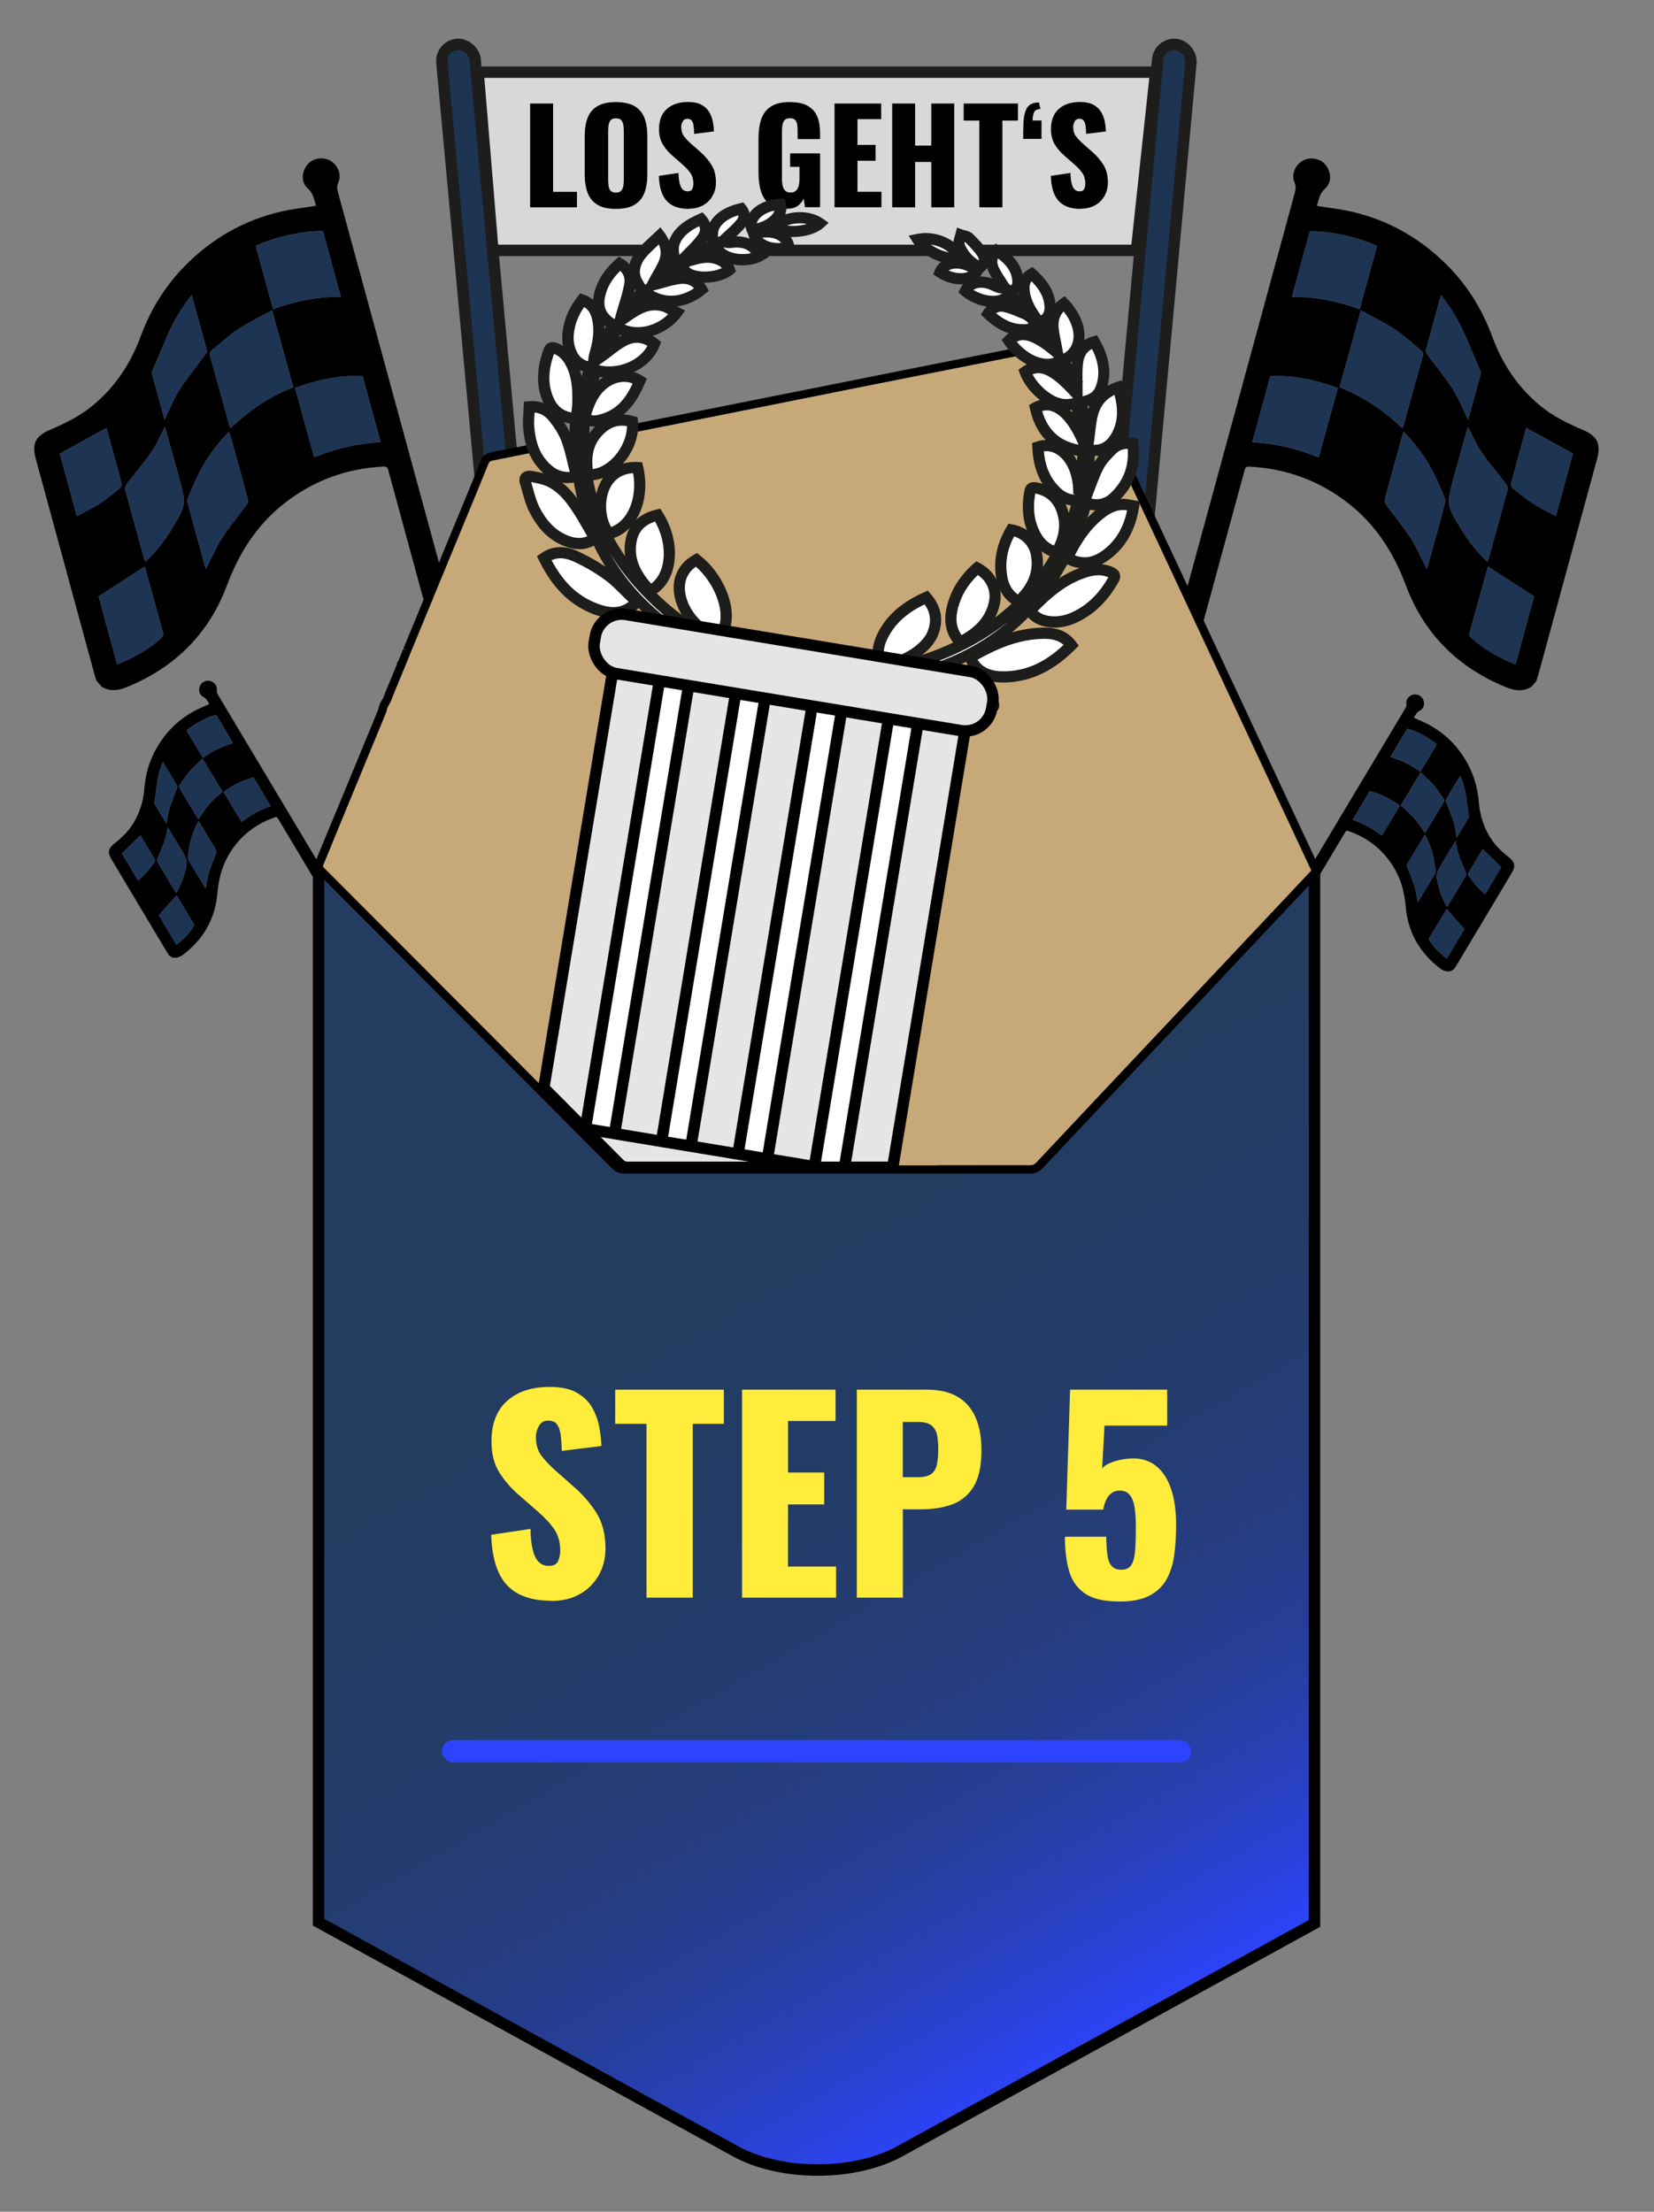 <?xml version="1.0" encoding="UTF-8"?>
<svg xmlns="http://www.w3.org/2000/svg" xmlns:xlink="http://www.w3.org/1999/xlink" id="IN_ZAHLEN" data-name="IN ZAHLEN" viewBox="0 0 289.78 387.56">
  <rect x="0" y="0" width="289.78" height="387.56" fill="#808080" stroke="none"/>
  <defs>
    <style>
      .cls-1 {
        fill: #c7a878;
      }

      .cls-1, .cls-2, .cls-3, .cls-4, .cls-5, .cls-6, .cls-7 {
        stroke-width: 0px;
      }

      .cls-3, .cls-8 {
        fill: #fff;
      }

      .cls-4 {
        fill: #2d44ff;
      }

      .cls-5, .cls-9 {
        fill: #1e3453;
      }

      .cls-9, .cls-10, .cls-8, .cls-11, .cls-12 {
        stroke-miterlimit: 10;
        stroke-width: 2px;
      }

      .cls-9, .cls-11 {
        stroke: #1d1d1b;
      }

      .cls-10 {
        fill: url(#Unbenannter_Verlauf_140);
      }

      .cls-10, .cls-8, .cls-12 {
        stroke: #000;
      }

      .cls-6 {
        fill: #ffec3b;
      }

      .cls-11 {
        fill: #d8d8d8;
      }

      .cls-12 {
        fill: #e5e5e5;
      }

      .cls-7 {
        fill: #1d1d1b;
      }
    </style>
    <linearGradient id="Unbenannter_Verlauf_140" data-name="Unbenannter Verlauf 140" x1="204.79" y1="351.77" x2="81.42" y2="138.1" gradientUnits="userSpaceOnUse">
      <stop offset="0" stop-color="#2d44ff"></stop>
      <stop offset="0" stop-color="#2c43fa"></stop>
      <stop offset=".06" stop-color="#2a41d5"></stop>
      <stop offset=".12" stop-color="#2840b5"></stop>
      <stop offset=".18" stop-color="#263e9a"></stop>
      <stop offset=".25" stop-color="#253d84"></stop>
      <stop offset=".34" stop-color="#243d73"></stop>
      <stop offset=".44" stop-color="#233c67"></stop>
      <stop offset=".59" stop-color="#233c60"></stop>
      <stop offset="1" stop-color="#233c5f"></stop>
    </linearGradient>
  </defs>
  <g>
    <rect class="cls-9" x="81.79" y="7.57" width="5.85" height="101.15" rx="2.92" ry="2.92" transform="translate(-4.99 8.04) rotate(-5.28)"></rect>
    <rect class="cls-9" x="198.43" y="7.57" width="5.85" height="101.15" rx="2.92" ry="2.92" transform="translate(396.5 134.58) rotate(-174.72)"></rect>
    <polygon class="cls-11" points="86.35 43.87 199.11 43.87 202.47 12.65 83.77 12.65 86.35 43.87"></polygon>
    <g>
      <path class="cls-2" d="m92.88,36.33v-18.19h4.02v15.47h4.18v2.72h-8.2Z"></path>
      <path class="cls-2" d="m107.9,36.6c-1.36,0-2.44-.24-3.23-.72-.79-.48-1.36-1.17-1.71-2.07-.34-.9-.52-1.97-.52-3.21v-6.76c0-1.26.17-2.33.52-3.21.34-.88.91-1.56,1.71-2.03s1.87-.71,3.23-.71,2.47.24,3.27.71,1.37,1.15,1.72,2.03c.34.88.52,1.95.52,3.21v6.76c0,1.24-.17,2.31-.52,3.21-.34.9-.92,1.59-1.72,2.07-.8.48-1.89.72-3.27.72Zm0-2.85c.42,0,.73-.1.92-.31s.32-.48.38-.81.09-.67.09-1.01v-8.76c0-.36-.03-.7-.09-1.02-.06-.32-.19-.59-.38-.8s-.5-.31-.92-.31c-.39,0-.68.1-.88.31-.2.21-.32.48-.38.8-.06.32-.09.66-.09,1.02v8.76c0,.34.03.68.08,1.01s.17.6.36.81.49.31.91.31Z"></path>
      <path class="cls-2" d="m120.67,36.6c-1.14,0-2.09-.2-2.85-.61s-1.34-1.03-1.73-1.88c-.39-.85-.61-1.94-.65-3.29l3.44-.52c.01.78.09,1.41.21,1.89.13.48.31.82.54,1.03s.51.31.84.31c.42,0,.69-.14.82-.43.13-.28.19-.58.19-.9,0-.75-.18-1.38-.54-1.9s-.85-1.04-1.46-1.56l-1.57-1.37c-.69-.58-1.27-1.25-1.74-1.99s-.71-1.66-.71-2.75c0-1.54.46-2.72,1.37-3.54.91-.82,2.16-1.22,3.73-1.22.97,0,1.76.17,2.35.49.59.33,1.04.76,1.35,1.29s.52,1.09.63,1.68c.11.59.18,1.16.19,1.7l-3.46.43c-.01-.54-.05-1.01-.1-1.4-.05-.4-.16-.7-.33-.92-.17-.22-.42-.33-.76-.33-.37,0-.65.16-.82.47s-.26.63-.26.94c0,.67.16,1.22.48,1.65s.75.87,1.27,1.34l1.5,1.32c.79.67,1.46,1.44,2.01,2.29.55.85.82,1.91.82,3.17,0,.85-.19,1.63-.58,2.32-.39.7-.94,1.25-1.65,1.65s-1.55.61-2.53.61Z"></path>
      <path class="cls-2" d="m137.87,36.6c-1.26,0-2.25-.26-2.97-.79-.73-.52-1.24-1.26-1.55-2.21-.31-.95-.46-2.05-.46-3.29v-6.11c0-1.29.16-2.4.49-3.35.33-.94.89-1.67,1.7-2.19.8-.52,1.89-.77,3.27-.77s2.41.22,3.18.67c.77.45,1.32,1.07,1.65,1.86.33.79.49,1.72.49,2.78v1.17h-3.93v-1.48c0-.39-.03-.75-.08-1.08-.05-.33-.17-.6-.36-.8-.19-.2-.49-.3-.91-.3s-.75.12-.94.35c-.2.23-.32.52-.37.87-.05.34-.08.7-.08,1.08v8.42c0,.4.04.78.12,1.13.08.35.23.64.45.85.22.22.53.33.93.33s.74-.11.97-.34.38-.52.47-.88.13-.74.13-1.15v-2.13h-1.64v-2.36h5.25v9.43h-2.65l-.22-1.5c-.24.51-.59.93-1.06,1.27-.46.34-1.09.5-1.89.5Z"></path>
      <path class="cls-2" d="m146.21,36.33v-18.19h8.17v2.74h-4.15v4.51h3.17v2.78h-3.17v5.43h4.2v2.72h-8.22Z"></path>
      <path class="cls-2" d="m156.31,36.33v-18.19h4.02v7.37h2.83v-7.37h4.02v18.19h-4.02v-7.95h-2.83v7.95h-4.02Z"></path>
      <path class="cls-2" d="m171.58,36.33v-15.2h-2.74v-2.99h9.5v2.99h-2.72v15.2h-4.04Z"></path>
      <path class="cls-2" d="m179.26,24.34c0-.45,0-.89.01-1.31s.02-.82.03-1.18c.03-1.29.23-2.26.61-2.91.37-.65,1.08-.98,2.11-.98l.27,1.14c-.58.02-.96.21-1.12.58-.17.38-.25.85-.25,1.44h1.55v3.21h-3.21Z"></path>
      <path class="cls-2" d="m189.34,36.6c-1.14,0-2.09-.2-2.85-.61s-1.34-1.03-1.73-1.88c-.39-.85-.61-1.94-.65-3.29l3.44-.52c.01.78.09,1.41.21,1.89.13.48.31.82.54,1.03s.51.31.84.31c.42,0,.69-.14.82-.43.13-.28.19-.58.19-.9,0-.75-.18-1.38-.54-1.9s-.85-1.04-1.46-1.56l-1.57-1.37c-.69-.58-1.27-1.25-1.74-1.99s-.71-1.66-.71-2.75c0-1.54.46-2.72,1.37-3.54.91-.82,2.16-1.22,3.73-1.22.97,0,1.76.17,2.35.49.59.33,1.04.76,1.35,1.29s.52,1.09.63,1.68c.11.59.18,1.16.19,1.7l-3.46.43c-.01-.54-.05-1.01-.1-1.4-.05-.4-.16-.7-.33-.92-.17-.22-.42-.33-.76-.33-.37,0-.65.16-.82.47s-.26.63-.26.94c0,.67.16,1.22.48,1.65s.75.87,1.27,1.34l1.5,1.32c.79.67,1.46,1.44,2.01,2.29.55.85.82,1.91.82,3.17,0,.85-.19,1.63-.58,2.32-.39.7-.94,1.25-1.65,1.65s-1.55.61-2.53.61Z"></path>
    </g>
  </g>
  <g>
    <g>
      <path class="cls-2" d="m268.24,120.38c-1.45.85-2.86.66-4.38.04-8.45-3.45-14.39-9.36-17.58-17.91-2.09-5.61-5.19-10.46-9.91-14.2-5.11-4.05-10.95-6.2-17.47-6.54-.69-.04-.76.31-.89.79-3.4,12.51-6.8,25.02-10.21,37.53-.12.42-.25.85-.43,1.25-.45.97-1.47,1.41-2.52,1.14-.95-.25-1.61-1.2-1.51-2.23.04-.38.14-.75.24-1.12,7.76-28.46,15.51-56.92,23.28-85.38.17-.61.21-1.14-.06-1.78-.6-1.36.11-3.06,1.43-3.8,1.29-.73,3.03-.43,3.97.67,1.06,1.26,1.17,3.11-.03,4.19-.99.89-1.13,1.98-1.44,3.05,2.07.34,4.12.56,6.12,1.02,6.55,1.52,12.16,4.76,16.88,9.56,3.47,3.54,5.99,7.65,7.7,12.29,1.77,4.81,4.5,8.94,8.5,12.21,2.23,1.82,4.76,3.06,7.38,4.17,2.57,1.09,3.21,2.45,2.49,5.12-3.4,12.48-6.79,24.96-10.19,37.44-.13.48-.29.96-.43,1.44l-.93,1.07Zm-22.54-45.34c.1-.26.17-.39.21-.53,1.12-4.04,2.22-8.08,3.36-12.11.14-.49.01-.76-.35-1.05-1.5-1.2-2.89-2.55-4.49-3.6-1.88-1.24-3.93-2.22-6.01-3.37-1.28,4.63-2.49,9.02-3.72,13.47,4.18,1.66,7.78,4.08,11.01,7.2Zm-26.31,2.45c4.12.21,7.93,1.14,11.64,2.66,1.13-4.12,2.24-8.12,3.35-12.15-3.85-1.47-7.75-2.2-11.81-2.15-1.06,3.88-2.1,7.69-3.18,11.65Zm10.09-36.97c-1.04,3.83-2.07,7.6-3.13,11.48,4.13,0,8.04.76,11.86,2.18,1.04-3.79,2.05-7.44,3.04-11.06-3.24-1.57-8.24-2.66-11.77-2.59Zm16.48,35.17c-.1.15-.15.19-.16.24-1.07,3.87-2.15,7.73-3.19,11.61-.08.29.11.72.3.99,1.41,1.93,2.95,3.76,4.24,5.76,1.09,1.69,1.88,3.58,2.82,5.42.03-.08.08-.18.11-.28,1.04-3.75,2.08-7.51,3.09-11.27.08-.31.03-.71-.1-1.01-.63-1.49-1.25-3-1.99-4.44-1.34-2.58-3.06-4.89-5.13-7.02Zm11.23-.87c-.12.37-.21.63-.29.9-.76,2.73-1.51,5.46-2.27,8.19-1.2,4.34-1.15,4.71,1.21,8.57.17.28.33.56.51.83,1.2,1.85,2.57,3.57,4.22,5.13.09-.18.16-.28.19-.39,1.14-4.1,2.28-8.19,3.38-12.3.07-.26-.08-.67-.26-.9-1.46-1.92-3.04-3.76-4.41-5.74-.89-1.29-1.49-2.78-2.28-4.3Zm8.34,41.61c1.12-4.13,2.21-8.14,3.24-11.93-2.76-1.78-5.39-3.49-8.05-5.21.04-.04-.02,0-.04.05-1.09,3.9-2.18,7.79-3.24,11.69-.05.19.06.53.22.66,2.29,2.05,4.89,3.58,7.86,4.73Zm1.87-41.44c-.89,3.21-1.8,6.47-2.67,9.75-.06.24.14.68.36.86,1.15.93,2.29,1.87,3.53,2.66,1.24.8,2.59,1.45,3.97,2.2,1.04-3.84,2.03-7.47,2.98-10.97-2.76-1.52-5.42-2.99-8.17-4.51Zm-14.94-23.26c-.92,3.34-1.81,6.51-2.65,9.7-.06.21.14.53.3.74,1.5,2.04,3.13,3.99,4.48,6.12,1.03,1.61,1.73,3.44,2.62,5.26.76-2.73,1.51-5.42,2.23-8.11.05-.19-.08-.45-.17-.66-.84-1.98-1.7-3.95-2.54-5.93-1.07-2.5-2.44-4.83-4.27-7.12Z"></path>
      <path class="cls-5" d="m245.7,75.04c-3.23-3.12-6.83-5.54-11.01-7.2,1.23-4.44,2.44-8.83,3.72-13.47,2.09,1.15,4.13,2.14,6.01,3.37,1.6,1.05,2.99,2.4,4.49,3.6.36.29.49.56.35,1.05-1.14,4.03-2.24,8.07-3.36,12.11-.04.14-.1.26-.21.53Z"></path>
      <path class="cls-5" d="m219.39,77.49c1.08-3.95,2.12-7.77,3.18-11.65,4.06-.05,7.96.68,11.81,2.15-1.11,4.03-2.21,8.03-3.35,12.15-3.71-1.52-7.52-2.45-11.64-2.66Z"></path>
      <path class="cls-5" d="m229.48,40.52c3.53-.07,8.53,1.02,11.77,2.59-1,3.62-2,7.28-3.04,11.06-3.82-1.41-7.73-2.18-11.86-2.18,1.06-3.88,2.09-7.65,3.13-11.48Z"></path>
      <path class="cls-5" d="m245.96,75.69c2.07,2.13,3.79,4.44,5.13,7.02.75,1.44,1.36,2.94,1.99,4.44.13.3.18.7.1,1.01-1.01,3.76-2.06,7.51-3.09,11.27-.03.1-.08.19-.11.28-.94-1.84-1.73-3.72-2.82-5.42-1.28-2-2.83-3.83-4.24-5.76-.2-.27-.38-.7-.3-.99,1.03-3.88,2.11-7.74,3.19-11.61.01-.05.06-.09.16-.24Z"></path>
      <path class="cls-5" d="m257.19,74.82c.79,1.52,1.39,3.01,2.28,4.3,1.37,1.98,2.95,3.82,4.41,5.74.18.24.33.64.26.9-1.1,4.1-2.24,8.2-3.38,12.3-.03.11-.1.21-.19.39-1.65-1.56-3.01-3.28-4.22-5.13-.18-.27-.34-.55-.51-.83-2.36-3.87-2.41-4.24-1.21-8.57.76-2.73,1.51-5.46,2.27-8.19.07-.27.17-.53.29-.9Z"></path>
      <path class="cls-5" d="m265.53,116.42c-2.97-1.15-5.57-2.68-7.86-4.73-.15-.14-.27-.47-.22-.66,1.06-3.9,2.15-7.8,3.24-11.69.01-.05.07-.09.04-.05,2.65,1.72,5.29,3.42,8.05,5.21-1.03,3.79-2.12,7.8-3.24,11.93Z"></path>
      <path class="cls-5" d="m267.4,74.99c2.75,1.52,5.42,2.99,8.17,4.51-.95,3.5-1.94,7.13-2.98,10.97-1.38-.75-2.73-1.4-3.97-2.2-1.24-.8-2.38-1.74-3.53-2.66-.22-.18-.43-.62-.36-.86.87-3.27,1.78-6.53,2.67-9.75Z"></path>
      <path class="cls-5" d="m252.47,51.73c1.83,2.29,3.19,4.62,4.27,7.12.85,1.98,1.7,3.95,2.54,5.93.09.21.22.47.17.66-.72,2.69-1.48,5.38-2.23,8.11-.89-1.82-1.58-3.65-2.62-5.26-1.36-2.13-2.99-4.08-4.48-6.12-.16-.21-.35-.53-.3-.74.85-3.19,1.73-6.36,2.65-9.7Z"></path>
    </g>
    <g>
      <path class="cls-2" d="m16.9,119.31c-.14-.48-.3-.95-.43-1.44-3.4-12.48-6.8-24.96-10.19-37.44-.73-2.67-.08-4.03,2.49-5.12,2.62-1.11,5.15-2.35,7.38-4.17,4-3.27,6.73-7.4,8.5-12.21,1.71-4.63,4.23-8.75,7.7-12.29,4.72-4.81,10.32-8.04,16.88-9.56,2-.46,4.05-.69,6.12-1.02-.3-1.07-.45-2.17-1.44-3.05-1.2-1.07-1.09-2.93-.03-4.19.93-1.1,2.68-1.4,3.97-.67,1.33.75,2.03,2.44,1.43,3.8-.28.64-.23,1.17-.06,1.78,7.76,28.46,15.52,56.92,23.28,85.38.1.37.21.74.24,1.12.1,1.03-.56,1.98-1.51,2.23-1.04.28-2.07-.17-2.52-1.14-.19-.4-.32-.83-.43-1.25-3.41-12.51-6.81-25.02-10.21-37.53-.13-.48-.2-.83-.89-.79-6.52.34-12.35,2.49-17.47,6.54-4.72,3.74-7.82,8.59-9.91,14.2-3.19,8.55-9.13,14.46-17.58,17.91-1.52.62-2.93.81-4.38-.04l-.93-1.07Zm34.48-51.47c-1.23-4.44-2.44-8.83-3.72-13.47-2.09,1.15-4.13,2.14-6.01,3.37-1.6,1.05-2.99,2.4-4.49,3.6-.36.29-.49.56-.35,1.05,1.14,4.03,2.24,8.07,3.36,12.11.04.14.1.26.21.53,3.23-3.12,6.83-5.54,11.01-7.2Zm12.12-2c-4.06-.05-7.96.68-11.81,2.15,1.11,4.03,2.21,8.03,3.35,12.15,3.71-1.52,7.52-2.45,11.64-2.66-1.08-3.95-2.12-7.77-3.18-11.65Zm-18.69-22.73c1,3.62,2,7.28,3.04,11.06,3.82-1.41,7.73-2.18,11.86-2.18-1.06-3.88-2.09-7.65-3.13-11.48-3.53-.07-8.53,1.02-11.77,2.59Zm-9.84,39.6c-.75,1.44-1.36,2.94-1.99,4.44-.13.3-.18.7-.1,1.01,1.01,3.76,2.06,7.51,3.09,11.27.03.1.08.19.11.28.94-1.84,1.73-3.72,2.82-5.42,1.28-2,2.83-3.83,4.24-5.76.2-.27.38-.7.3-.99-1.03-3.88-2.11-7.74-3.19-11.61-.01-.05-.06-.09-.16-.24-2.07,2.13-3.79,4.44-5.13,7.02Zm-8.38-3.6c-1.37,1.98-2.95,3.82-4.41,5.74-.18.24-.33.64-.26.9,1.1,4.1,2.24,8.2,3.38,12.3.03.11.1.21.19.39,1.65-1.56,3.01-3.28,4.22-5.13.18-.27.34-.55.51-.83,2.36-3.87,2.41-4.24,1.21-8.57-.76-2.73-1.51-5.46-2.27-8.19-.07-.27-.17-.53-.29-.9-.79,1.52-1.39,3.01-2.28,4.3Zm1.8,32.58c.15-.14.27-.47.22-.66-1.06-3.9-2.15-7.8-3.24-11.69-.01-.05-.07-.09-.04-.05-2.65,1.72-5.29,3.42-8.05,5.21,1.03,3.79,2.12,7.8,3.24,11.93,2.97-1.15,5.57-2.68,7.86-4.73Zm-17.91-32.2c.95,3.5,1.94,7.13,2.98,10.97,1.38-.75,2.73-1.4,3.97-2.2,1.24-.8,2.38-1.74,3.53-2.66.22-.18.43-.62.36-.86-.87-3.27-1.78-6.53-2.67-9.75-2.75,1.52-5.42,2.99-8.17,4.51Zm18.84-20.65c-.85,1.98-1.7,3.95-2.54,5.93-.09.21-.22.47-.17.66.72,2.69,1.48,5.38,2.23,8.11.89-1.82,1.58-3.65,2.62-5.26,1.36-2.13,2.99-4.08,4.48-6.12.16-.21.35-.53.3-.74-.85-3.19-1.73-6.36-2.65-9.7-1.83,2.29-3.19,4.62-4.27,7.12Z"></path>
      <path class="cls-5" d="m40.36,75.04c3.23-3.12,6.83-5.54,11.01-7.2-1.23-4.44-2.44-8.83-3.72-13.47-2.09,1.15-4.13,2.14-6.01,3.37-1.6,1.05-2.99,2.4-4.49,3.6-.36.29-.49.56-.35,1.05,1.14,4.03,2.24,8.07,3.36,12.11.04.14.1.26.21.53Z"></path>
      <path class="cls-5" d="m66.67,77.49c-1.08-3.95-2.12-7.77-3.18-11.65-4.06-.05-7.96.68-11.81,2.15,1.11,4.03,2.21,8.03,3.35,12.15,3.71-1.52,7.52-2.45,11.64-2.66Z"></path>
      <path class="cls-5" d="m56.58,40.52c-3.53-.07-8.53,1.02-11.77,2.59,1,3.62,2,7.28,3.04,11.06,3.82-1.41,7.73-2.18,11.86-2.18-1.06-3.88-2.09-7.65-3.13-11.48Z"></path>
      <path class="cls-5" d="m40.1,75.69c-2.07,2.13-3.79,4.44-5.13,7.02-.75,1.44-1.36,2.94-1.99,4.44-.13.3-.18.7-.1,1.01,1.01,3.76,2.06,7.51,3.09,11.27.03.1.08.19.11.28.94-1.84,1.73-3.72,2.82-5.42,1.28-2,2.83-3.83,4.24-5.76.2-.27.38-.7.3-.99-1.03-3.88-2.11-7.74-3.19-11.61-.01-.05-.06-.09-.16-.24Z"></path>
      <path class="cls-5" d="m28.87,74.82c-.79,1.52-1.39,3.01-2.28,4.3-1.37,1.98-2.95,3.82-4.41,5.74-.18.24-.33.64-.26.9,1.1,4.1,2.24,8.2,3.38,12.3.03.11.1.21.19.39,1.65-1.56,3.01-3.28,4.22-5.13.18-.27.34-.55.51-.83,2.36-3.87,2.41-4.24,1.21-8.57-.76-2.73-1.51-5.46-2.27-8.19-.07-.27-.17-.53-.29-.9Z"></path>
      <path class="cls-5" d="m20.54,116.42c2.97-1.15,5.57-2.68,7.86-4.73.15-.14.27-.47.22-.66-1.06-3.9-2.15-7.8-3.24-11.69-.01-.05-.07-.09-.04-.05-2.65,1.72-5.29,3.42-8.05,5.21,1.03,3.79,2.12,7.8,3.24,11.93Z"></path>
      <path class="cls-5" d="m18.66,74.99c-2.75,1.52-5.42,2.99-8.17,4.51.95,3.5,1.94,7.13,2.98,10.97,1.38-.75,2.73-1.4,3.97-2.2,1.24-.8,2.38-1.74,3.53-2.66.22-.18.43-.62.36-.86-.87-3.27-1.78-6.53-2.67-9.75Z"></path>
      <path class="cls-5" d="m33.6,51.73c-1.83,2.29-3.19,4.62-4.27,7.12-.85,1.98-1.7,3.95-2.54,5.93-.09.21-.22.47-.17.66.72,2.69,1.48,5.38,2.23,8.11.89-1.82,1.58-3.65,2.62-5.26,1.36-2.13,2.99-4.08,4.48-6.12.16-.21.35-.53.3-.74-.85-3.19-1.73-6.36-2.65-9.7Z"></path>
    </g>
    <g>
      <path class="cls-2" d="m254.24,170.16c-.79.21-1.43-.07-2.06-.56-3.5-2.72-5.51-6.27-5.89-10.69-.24-2.9-1.06-5.58-2.78-7.95-1.86-2.57-4.32-4.34-7.33-5.35-.32-.11-.4.05-.52.25-3.23,5.42-6.46,10.83-9.7,16.24-.11.18-.23.37-.37.53-.34.39-.88.47-1.33.2-.41-.24-.6-.77-.42-1.24.07-.17.17-.33.26-.49,7.36-12.32,14.73-24.63,22.09-36.95.16-.26.25-.5.2-.84-.1-.72.45-1.42,1.17-1.59.7-.17,1.48.2,1.77.84.33.73.14,1.61-.56,1.96-.58.29-.79.78-1.07,1.24.92.43,1.86.8,2.73,1.28,2.87,1.57,5.07,3.82,6.65,6.69,1.16,2.11,1.8,4.37,2,6.76.2,2.48.94,4.78,2.38,6.83.81,1.14,1.83,2.06,2.91,2.92,1.06.85,1.18,1.57.49,2.72-3.23,5.4-6.45,10.8-9.68,16.2-.12.21-.26.41-.39.62l-.58.38Zm-4.62-24.19c.08-.11.13-.16.17-.22,1.05-1.75,2.1-3.49,3.16-5.23.13-.21.11-.36-.03-.54-.54-.76-1.02-1.57-1.63-2.27-.72-.83-1.55-1.55-2.38-2.37-1.21,2-2.35,3.9-3.51,5.82,1.74,1.33,3.11,2.93,4.22,4.81Zm-12.64-2.3c1.9.64,3.57,1.57,5.1,2.77,1.07-1.78,2.11-3.51,3.16-5.25-1.61-1.19-3.34-2.05-5.25-2.56-1,1.68-1.99,3.33-3.01,5.04Zm9.57-15.99c-.99,1.66-1.97,3.29-2.97,4.97,1.94.54,3.67,1.41,5.27,2.57.98-1.64,1.93-3.22,2.87-4.78-1.31-1.16-3.51-2.33-5.18-2.76Zm3.11,18.63c-.07.05-.1.07-.11.09-1.01,1.67-2.02,3.34-3.01,5.02-.07.12-.04.35.01.5.41,1.09.89,2.15,1.23,3.25.29.94.41,1.92.61,2.91.03-.03.06-.07.09-.11.98-1.62,1.96-3.24,2.93-4.87.08-.13.11-.33.09-.49-.1-.78-.19-1.57-.35-2.34-.29-1.38-.79-2.69-1.48-3.96Zm5.37,1.06c-.1.16-.18.27-.25.38-.71,1.18-1.42,2.36-2.14,3.54-1.13,1.88-1.15,2.05-.56,4.18.04.15.08.3.13.46.32,1.03.73,2.01,1.3,2.96.07-.07.11-.11.14-.16,1.07-1.77,2.14-3.54,3.19-5.32.07-.11.05-.32,0-.46-.43-1.09-.93-2.16-1.31-3.27-.25-.72-.33-1.5-.5-2.31Zm-1.55,20.58c1.07-1.79,2.1-3.52,3.08-5.16-1.06-1.2-2.07-2.34-3.09-3.49.02-.01-.01,0-.02.02-1.02,1.68-2.04,3.36-3.05,5.05-.05.08-.04.26.01.34.8,1.26,1.82,2.32,3.06,3.25Zm6.31-19.17c-.84,1.39-1.69,2.8-2.53,4.22-.06.11-.02.34.06.45.42.58.83,1.17,1.3,1.71.48.54,1.02,1.02,1.57,1.55.99-1.66,1.93-3.23,2.83-4.75-1.09-1.07-2.15-2.11-3.24-3.18Zm-3.95-12.85c-.87,1.44-1.7,2.81-2.51,4.2-.05.09,0,.27.04.39.43,1.15.94,2.28,1.3,3.45.27.89.36,1.84.54,2.81.71-1.18,1.42-2.34,2.11-3.51.05-.08.02-.22,0-.33-.14-1.04-.28-2.07-.42-3.11-.17-1.31-.51-2.58-1.07-3.89Z"></path>
      <path class="cls-5" d="m249.63,145.97c-1.11-1.89-2.47-3.49-4.22-4.81,1.16-1.92,2.3-3.82,3.51-5.82.83.81,1.66,1.54,2.38,2.37.61.7,1.09,1.51,1.63,2.27.13.18.15.33.03.54-1.06,1.74-2.11,3.49-3.16,5.23-.04.06-.08.11-.17.22Z"></path>
      <path class="cls-5" d="m236.98,143.67c1.02-1.71,2.01-3.36,3.01-5.04,1.91.51,3.64,1.36,5.25,2.56-1.05,1.74-2.09,3.47-3.16,5.25-1.54-1.2-3.2-2.13-5.1-2.77Z"></path>
      <path class="cls-5" d="m246.55,127.67c1.66.43,3.86,1.6,5.18,2.76-.94,1.57-1.89,3.15-2.87,4.78-1.61-1.16-3.33-2.03-5.27-2.57,1-1.68,1.98-3.31,2.97-4.97Z"></path>
      <path class="cls-5" d="m249.66,146.31c.69,1.27,1.19,2.58,1.48,3.96.16.77.25,1.56.35,2.34.02.16,0,.35-.09.49-.97,1.63-1.95,3.25-2.93,4.87-.03.04-.06.08-.09.11-.2-.99-.32-1.97-.61-2.91-.34-1.11-.83-2.17-1.23-3.25-.06-.15-.09-.38-.01-.5.99-1.68,2.01-3.35,3.01-5.02.01-.02.04-.04.11-.09Z"></path>
      <path class="cls-5" d="m255.04,147.37c.17.81.26,1.59.5,2.31.38,1.11.88,2.18,1.31,3.27.05.13.07.34,0,.46-1.05,1.78-2.13,3.55-3.19,5.32-.03.05-.07.08-.14.16-.57-.95-.98-1.93-1.3-2.96-.05-.15-.09-.3-.13-.46-.6-2.12-.57-2.3.56-4.18.71-1.18,1.42-2.36,2.14-3.54.07-.12.15-.23.25-.38Z"></path>
      <path class="cls-5" d="m253.49,167.95c-1.24-.93-2.26-1.99-3.06-3.25-.05-.08-.06-.26-.01-.34,1.01-1.69,2.03-3.37,3.05-5.05.01-.02.05-.03.02-.02,1.02,1.15,2.03,2.3,3.09,3.49-.98,1.64-2.02,3.38-3.08,5.16Z"></path>
      <path class="cls-5" d="m259.8,148.79c1.09,1.07,2.15,2.11,3.24,3.18-.9,1.51-1.84,3.09-2.83,4.75-.55-.53-1.09-1.01-1.57-1.55-.47-.54-.89-1.13-1.3-1.71-.08-.11-.12-.34-.06-.45.83-1.42,1.69-2.83,2.53-4.22Z"></path>
      <path class="cls-5" d="m255.85,135.94c.56,1.31.89,2.58,1.07,3.89.14,1.04.28,2.07.42,3.11.01.11.04.25,0,.33-.69,1.17-1.4,2.33-2.11,3.51-.18-.97-.26-1.92-.54-2.81-.36-1.17-.86-2.3-1.3-3.45-.05-.12-.1-.29-.04-.39.81-1.38,1.65-2.75,2.51-4.2Z"></path>
    </g>
    <g>
      <path class="cls-2" d="m29.59,167.38c-.13-.21-.27-.41-.39-.62-3.23-5.4-6.45-10.8-9.68-16.2-.69-1.15-.57-1.88.49-2.72,1.08-.86,2.1-1.78,2.91-2.92,1.45-2.05,2.18-4.35,2.38-6.83.19-2.39.84-4.65,2-6.76,1.58-2.87,3.78-5.12,6.65-6.69.87-.48,1.81-.85,2.73-1.28-.28-.46-.49-.96-1.07-1.24-.7-.35-.89-1.23-.56-1.96.29-.64,1.07-1.01,1.77-.84.72.18,1.27.88,1.17,1.59-.05.34.04.58.2.84,7.37,12.31,14.73,24.63,22.09,36.95.1.16.19.32.26.49.18.47,0,1-.42,1.24-.45.27-.99.19-1.33-.2-.14-.16-.26-.34-.37-.53-3.24-5.41-6.47-10.83-9.7-16.24-.12-.21-.2-.36-.52-.25-3.01,1.01-5.46,2.79-7.33,5.35-1.72,2.37-2.54,5.05-2.78,7.95-.37,4.42-2.38,7.97-5.89,10.69-.63.49-1.26.77-2.06.56l-.58-.38Zm9.41-28.63c-1.16-1.92-2.3-3.82-3.51-5.82-.83.81-1.66,1.54-2.38,2.37-.61.7-1.09,1.51-1.63,2.27-.13.18-.15.33-.03.54,1.06,1.74,2.11,3.49,3.16,5.23.04.06.08.11.17.22,1.11-1.89,2.47-3.49,4.22-4.81Zm5.42-2.53c-1.91.51-3.64,1.36-5.25,2.56,1.05,1.74,2.09,3.47,3.16,5.25,1.54-1.2,3.2-2.13,5.1-2.77-1.02-1.71-2.01-3.36-3.01-5.04Zm-11.73-8.2c.94,1.57,1.89,3.15,2.87,4.78,1.61-1.16,3.33-2.03,5.27-2.57-1-1.68-1.98-3.31-2.97-4.97-1.66.43-3.86,1.6-5.18,2.76Zm.58,19.84c-.16.77-.25,1.56-.35,2.34-.02.16,0,.35.09.49.97,1.63,1.95,3.25,2.93,4.87.03.04.06.08.09.11.2-.99.32-1.97.61-2.91.34-1.11.83-2.17,1.23-3.25.06-.15.09-.38.01-.5-.99-1.68-2.01-3.35-3.01-5.02-.01-.02-.04-.04-.11-.09-.69,1.27-1.19,2.58-1.48,3.96Zm-4.4-.59c-.38,1.11-.88,2.18-1.31,3.27-.05.13-.07.34,0,.46,1.05,1.78,2.13,3.55,3.19,5.32.03.05.07.08.14.16.57-.95.98-1.93,1.3-2.96.05-.15.09-.3.13-.46.6-2.12.57-2.3-.56-4.18-.71-1.18-1.42-2.36-2.14-3.54-.07-.12-.15-.23-.25-.38-.17.81-.26,1.59-.5,2.31Zm5.11,15.03c.05-.08.06-.26.01-.34-1.01-1.69-2.03-3.37-3.05-5.05-.01-.02-.05-.03-.02-.02-1.02,1.15-2.03,2.3-3.09,3.49.98,1.64,2.02,3.38,3.08,5.16,1.24-.93,2.26-1.99,3.06-3.25Zm-12.61-12.74c.9,1.51,1.84,3.09,2.83,4.75.55-.53,1.09-1.01,1.57-1.55.47-.54.89-1.13,1.3-1.71.08-.11.12-.34.06-.45-.83-1.42-1.69-2.83-2.53-4.22-1.09,1.07-2.15,2.11-3.24,3.18Zm6.12-12.14c-.14,1.04-.28,2.07-.42,3.11-.01.11-.04.25,0,.33.69,1.17,1.4,2.33,2.11,3.51.18-.97.26-1.92.54-2.81.36-1.17.86-2.3,1.3-3.45.05-.12.1-.29.04-.39-.81-1.38-1.65-2.75-2.51-4.2-.56,1.31-.89,2.58-1.07,3.89Z"></path>
      <path class="cls-5" d="m34.78,143.56c1.11-1.89,2.47-3.49,4.22-4.81-1.16-1.92-2.3-3.82-3.51-5.82-.83.81-1.66,1.54-2.38,2.37-.61.7-1.09,1.51-1.63,2.27-.13.18-.15.33-.03.54,1.06,1.74,2.11,3.49,3.16,5.23.04.06.08.11.17.22Z"></path>
      <path class="cls-5" d="m47.43,141.26c-1.02-1.71-2.01-3.36-3.01-5.04-1.91.51-3.64,1.36-5.25,2.56,1.05,1.74,2.09,3.47,3.16,5.25,1.54-1.2,3.2-2.13,5.1-2.77Z"></path>
      <path class="cls-5" d="m37.86,125.27c-1.66.43-3.86,1.6-5.18,2.76.94,1.57,1.89,3.15,2.87,4.78,1.61-1.16,3.33-2.03,5.27-2.57-1-1.68-1.98-3.31-2.97-4.97Z"></path>
      <path class="cls-5" d="m34.74,143.9c-.69,1.27-1.19,2.58-1.48,3.96-.16.77-.25,1.56-.35,2.34-.02.16,0,.35.09.49.97,1.63,1.95,3.25,2.93,4.87.03.04.06.08.09.11.2-.99.32-1.97.61-2.91.34-1.11.83-2.17,1.23-3.25.06-.15.09-.38.01-.5-.99-1.68-2.01-3.35-3.01-5.02-.01-.02-.04-.04-.11-.09Z"></path>
      <path class="cls-5" d="m29.37,144.96c-.17.81-.26,1.59-.5,2.31-.38,1.11-.88,2.18-1.31,3.27-.05.13-.07.34,0,.46,1.05,1.78,2.13,3.55,3.19,5.32.03.05.07.08.14.16.57-.95.98-1.93,1.3-2.96.05-.15.09-.3.13-.46.6-2.12.57-2.3-.56-4.18-.71-1.18-1.42-2.36-2.14-3.54-.07-.12-.15-.23-.25-.38Z"></path>
      <path class="cls-5" d="m30.92,165.55c1.24-.93,2.26-1.99,3.06-3.25.05-.08.06-.26.01-.34-1.01-1.69-2.03-3.37-3.05-5.05-.01-.02-.05-.03-.02-.02-1.02,1.15-2.03,2.3-3.09,3.49.98,1.64,2.02,3.38,3.08,5.16Z"></path>
      <path class="cls-5" d="m24.61,146.38c-1.09,1.07-2.15,2.11-3.24,3.18.9,1.51,1.84,3.09,2.83,4.75.55-.53,1.09-1.01,1.57-1.55.47-.54.89-1.13,1.3-1.71.08-.11.12-.34.06-.45-.83-1.42-1.69-2.83-2.53-4.22Z"></path>
      <path class="cls-5" d="m28.56,133.53c-.56,1.31-.89,2.58-1.07,3.89-.14,1.04-.28,2.07-.42,3.11-.01.11-.04.25,0,.33.69,1.17,1.4,2.33,2.11,3.51.18-.97.26-1.92.54-2.81.36-1.17.86-2.3,1.3-3.45.05-.12.1-.29.04-.39-.81-1.38-1.65-2.75-2.51-4.2Z"></path>
    </g>
    <path class="cls-10" d="m55.81,152.88v183.95l73.12,40.18c7.88,4.33,20.76,4.33,28.64,0l72.73-39.97v-184.16H55.81Z"></path>
    <rect class="cls-4" x="77.43" y="304.92" width="131.26" height="3.89" rx="1.94" ry="1.94"></rect>
    <g>
      <path class="cls-6" d="m96.53,280.5c-2.28,0-4.18-.41-5.71-1.21-1.53-.81-2.69-2.06-3.46-3.76-.78-1.69-1.21-3.89-1.31-6.59l6.89-1.03c.03,1.56.17,2.82.43,3.78.25.96.62,1.65,1.08,2.07.46.42,1.03.63,1.69.63.84,0,1.39-.29,1.64-.85.25-.57.38-1.17.38-1.8,0-1.5-.36-2.77-1.08-3.8-.72-1.04-1.7-2.08-2.92-3.13l-3.15-2.75c-1.38-1.17-2.54-2.5-3.49-3.98s-1.42-3.32-1.42-5.51c0-3.09.92-5.45,2.75-7.09s4.32-2.45,7.47-2.45c1.95,0,3.52.33,4.7.99,1.18.66,2.08,1.52,2.7,2.59.61,1.06,1.04,2.19,1.26,3.38s.35,2.32.38,3.4l-6.93.85c-.03-1.08-.1-2.02-.2-2.81-.11-.79-.32-1.41-.65-1.84-.33-.43-.84-.65-1.53-.65-.75,0-1.3.31-1.64.94-.34.63-.52,1.26-.52,1.89,0,1.35.32,2.45.97,3.31.64.85,1.49,1.75,2.54,2.68l3.01,2.66c1.59,1.35,2.93,2.88,4.03,4.59,1.09,1.71,1.64,3.83,1.64,6.35,0,1.71-.39,3.26-1.17,4.66-.78,1.39-1.88,2.5-3.31,3.31-1.42.81-3.11,1.21-5.06,1.21Z"></path>
      <path class="cls-6" d="m113.27,279.96v-30.46h-5.49v-5.99h19.04v5.99h-5.45v30.46h-8.1Z"></path>
      <path class="cls-6" d="m130.01,279.96v-36.45h16.38v5.49h-8.33v9.04h6.34v5.58h-6.34v10.89h8.42v5.45h-16.47Z"></path>
      <path class="cls-6" d="m150.12,279.96v-36.45h12.24c2.19,0,3.99.41,5.4,1.24,1.41.83,2.46,2.03,3.15,3.6.69,1.58,1.04,3.49,1.04,5.74,0,2.82-.47,4.97-1.4,6.46-.93,1.49-2.19,2.51-3.78,3.08-1.59.57-3.38.85-5.35.85h-3.24v15.48h-8.05Zm8.05-21.11h2.7c.99,0,1.74-.18,2.25-.54.51-.36.85-.9,1.01-1.62.16-.72.25-1.63.25-2.75,0-.93-.07-1.75-.2-2.45-.13-.7-.46-1.27-.97-1.69-.51-.42-1.3-.63-2.38-.63h-2.66v9.67Z"></path>
      <path class="cls-6" d="m196.11,280.63c-2.67,0-4.69-.47-6.05-1.42-1.37-.95-2.29-2.27-2.77-3.98-.48-1.71-.72-3.69-.72-5.94h7.25c0,1.38.08,2.5.23,3.38.15.87.43,1.49.83,1.87.41.38.98.55,1.73.52.78-.03,1.33-.34,1.67-.94.33-.6.53-1.46.61-2.59s.11-2.48.11-4.07c0-1.2-.07-2.26-.2-3.2-.13-.93-.41-1.67-.81-2.23-.41-.55-1.01-.83-1.82-.83-.75,0-1.37.27-1.84.81-.48.54-.83,1.38-1.04,2.52h-6.48l.67-21.02h17.01v6.3h-10.98l-.41,7.52c.3-.42.87-.79,1.71-1.1.84-.32,1.74-.52,2.7-.61,1.86-.21,3.43.13,4.7,1.01s2.23,2.23,2.88,4.03c.65,1.8.97,4,.97,6.61,0,1.95-.12,3.74-.36,5.38-.24,1.64-.71,3.04-1.39,4.23-.69,1.18-1.7,2.11-3.01,2.77-1.32.66-3.05.99-5.18.99Z"></path>
    </g>
    <g>
      <path class="cls-1" d="m61.53,137.67c1.55-3.78,3.12-7.56,4.68-11.34.26-.65.53-1.3.8-1.94,0-.81.87-1.68,1.01-2.45h0c.35-.85.69-1.68,1.03-2.51.05-.13.11-.26.16-.39.35-.85.7-1.71,1.07-2.57-.01,0,0,0,0-.01.23-.59.47-1.18.72-1.76.09-.23.18-.45.28-.69.02-.04.04-.09.06-.14.1-.24.2-.5.31-.74.11-.28.23-.54.33-.81h0c1-2.41,1.99-4.8,2.97-7.19.12-.29.24-.58.35-.87.12-.28.24-.57.36-.86.36-.88.72-1.76,1.09-2.64,1.61-3.89,3.21-7.77,4.81-11.66.1-.26.21-.5.31-.75.11-.25.2-.5.31-.76.39-.95.78-1.9,1.18-2.84h0c.13-.34.26-.67.4-1.01.14-.32.27-.65.4-.97l.22-.55c.09-.21.18-.43.26-.64.08-.2.16-.4.24-.6.02-.05.04-.1.07-.15.02-.05.05-.1.08-.15,0-.01,0-.02.02-.03.25-.43.6-.62,1.15-.73.48-.09.97-.19,1.45-.29l.57-.11c.61-.12,1.21-.24,1.82-.36.07,0,.14-.02.2-.04.66-.13,1.32-.26,1.98-.39,1.61-.32,3.23-.64,4.84-.96h0c.66-.14,1.31-.26,1.96-.39h.03c2.67-.54,5.34-1.07,8.01-1.61.17-.03.34-.07.51-.09.11-.02.22-.05.32-.07h.02c.28-.06.58-.12.87-.17,3.31-.66,6.64-1.32,9.96-1.98h.05c1.1-.23,2.21-.44,3.32-.67.28-.05.58-.11.88-.17.28-.05.57-.12.85-.17,1.96-.39,3.94-.79,5.91-1.17,2.35-.47,4.69-.93,7.04-1.41.28-.05.55-.11.83-.17.28-.05.56-.11.85-.17.22-.04.43-.08.65-.13.8-.15,1.59-.31,2.39-.47.26-.06.53-.11.8-.16.27-.06.53-.11.8-.16,3.2-.63,6.41-1.28,9.61-1.92,7.04-1.41,14.07-2.8,21.11-4.19.28-.06.56-.11.84-.17.05,0,.09-.02.15-.03.23-.04.47-.09.7-.14,3.62-.73,7.24-1.44,10.85-2.16.26-.05.53-.09.85-.14.16.34.31.64.45.95,3.18,6.8,6.36,13.6,9.54,20.39,5.52,11.81,11.04,23.62,16.55,35.42,2.8,6,5.61,12,8.42,18,2.69,5.76,5.38,11.52,8.07,17.27.43.91.38.76-.26,1.44-8.64,9.19-17.3,18.37-25.95,27.56-7.32,7.77-14.64,15.52-21.94,23.31-.48.51-.96.71-1.66.71-5.31,0-10.63,0-15.94,0-.26,0-.53,0-.78,0-.26,0-.53,0-.78,0-10.31,0-20.63,0-30.94,0h-3.12c-6.5,0-13,0-19.49,0-.66,0-1.14-.18-1.62-.66-2.58-2.6-5.17-5.2-7.76-7.8l-.74-.74s-.08-.09-.12-.12c-.25-.26-.5-.5-.74-.75-.56-.57-1.12-1.13-1.69-1.7-.26-.26-.52-.52-.78-.79l-.78-.78c-3.74-3.75-7.48-7.49-11.22-11.25-4.96-4.98-9.91-9.94-14.87-14.91h0c-.09-.09-.17-.17-.25-.26-.55-.55-1.09-1.09-1.64-1.64h0c-.07-.06-.12-.12-.16-.17-.27-.27-.54-.53-.8-.79-2.02-2.03-4.05-4.06-6.07-6.09-1.3-1.3-2.6-2.61-3.91-3.92-.19-.19-.36-.39-.57-.61.13-.33.24-.66.37-.97.58-1.4,1.16-2.79,1.73-4.19.14-.32.27-.66.4-.98.14-.32.26-.64.4-.96h0c.38-.93.76-1.85,1.14-2.78.61-1.47,1.21-2.94,1.82-4.4"></path>
      <path class="cls-2" d="m180.44,205.64h-5.31c-3.54,0-7.08,0-10.63,0-.27,0-.52,0-.76,0-.3,0-.55,0-.8,0h-10.31c-6.88,0-13.75,0-20.63,0h-3.12c-6.5,0-13,0-19.49,0-.87,0-1.52-.27-2.13-.86-2.39-2.4-4.77-4.79-7.15-7.19l-1.48-1.48c-.12-.13-.25-.25-.37-.38l-.37-.37c-.56-.56-1.12-1.12-1.69-1.69-.24-.25-.48-.49-.72-.73l-4.46-4.47c-2.53-2.54-5.07-5.08-7.6-7.62-3.25-3.27-6.51-6.53-9.76-9.79l-5.11-5.12c-.05-.05-.12-.11-.18-.18l-.48-.48c-.41-.4-.81-.81-1.21-1.22-.1-.08-.17-.17-.22-.22l-.23-.23c-.18-.18-.36-.36-.53-.53-1.36-1.37-2.74-2.74-4.11-4.12l-5.87-5.89c-.18-.18-.35-.36-.54-.57l-.36-.4.17-.42c.06-.14.11-.28.16-.42.07-.19.14-.37.22-.56l.64-1.55c.36-.88.73-1.76,1.09-2.64.1-.22.18-.44.27-.65l.13-.32c.07-.16.13-.32.2-.47.06-.14.12-.28.18-.42l1.17-2.84c.61-1.47,1.21-2.94,1.83-4.4,1.18-2.86,2.36-5.73,3.54-8.59l1.16-2.82c.24-.59.48-1.17.72-1.76.05-.58.35-1.11.62-1.57.16-.28.33-.57.39-.79v-.07l.06-.14c.2-.49.4-.98.6-1.46l.43-1.04c.02-.06.05-.14.09-.21l.19-.47c.29-.71.58-1.42.88-2.13v-.33s.17-.08.17-.08c.2-.51.41-1.02.63-1.52l.27-.67.71.19-.68-.27.48-1.16c.04-.1.09-.21.13-.31h0s.06-.15.06-.15c.84-2,1.66-4.01,2.48-6.01l.62-1.5c.07-.17.14-.35.21-.52.09-.22.17-.4.25-.58l.13-.31c.27-.67.55-1.35.84-2.03l1.67-4.05c1.13-2.74,2.26-5.47,3.38-8.21l.13-.3c.06-.14.12-.28.17-.42.07-.17.13-.3.18-.43.05-.12.1-.24.15-.36l1.17-2.83c.13-.34.27-.67.41-1.01.11-.26.22-.52.32-.77l.8-1.98c.03-.07.06-.14.08-.19,0,0,0-.01,0-.02v-.27l.24-.13c.43-.6,1.03-.79,1.51-.89l.29-.06c.38-.08.77-.15,1.15-.23l.58-.11c.56-.11,1.11-.22,1.67-.33l.14-.03c.11-.01.15-.02.19-.03l8.81-1.75c2.7-.54,5.37-1.07,8.04-1.61l.62-.12c.06-.01.13-.03.19-.04h.06c.25-.06.51-.11.77-.16l.08-.02c1.8-.36,3.61-.72,5.42-1.08l5.06-1c.95-.19,1.9-.38,2.85-.57.29-.05.57-.11.86-.17.17-.03.31-.06.45-.09.14-.03.29-.06.43-.08.97-.19,1.95-.39,2.94-.58.99-.2,1.97-.39,2.95-.59,2.35-.47,4.69-.93,7.04-1.41.28-.05.54-.11.81-.16.28-.05.51-.1.75-.15l.12-.02c.23-.04.43-.08.63-.13.75-.15,1.48-.29,2.21-.44l.2-.04c.26-.06.53-.11.81-.16.26-.06.52-.11.79-.16,3.19-.63,6.4-1.27,9.6-1.92,7.04-1.41,14.07-2.8,21.11-4.19l.83-.17c.1-.02.15-.03.2-.04l.67-.13c2.23-.45,4.47-.89,6.7-1.34l4.15-.82c.28-.05.55-.1.89-.15l.53-.07.23.48c.16.34.31.65.46.96,3.17,6.8,6.36,13.6,9.54,20.39l2.48,5.31c4.69,10.04,9.38,20.07,14.07,30.1l11.53,24.65c1.65,3.54,3.3,7.07,4.96,10.61.44.94.53,1.31-.17,2.03l-.21.22c-6.62,7.04-13.24,14.07-19.86,21.09l-9.78,10.38c-6.09,6.46-12.17,12.92-18.25,19.39-.62.65-1.29.94-2.2.94Zm-16.33-1.46c.13,0,.27,0,.41,0,3.52,0,7.06,0,10.61,0h5.31c.5,0,.79-.12,1.13-.48,6.08-6.48,12.16-12.93,18.25-19.39l9.78-10.38c6.62-7.03,13.24-14.06,19.86-21.09.09-.09.16-.17.23-.24.02-.02.03-.04.05-.05-.04-.08-.08-.18-.13-.28-1.68-3.59-3.34-7.13-4.99-10.67l-11.53-24.65c-4.69-10.03-9.38-20.07-14.07-30.1l-2.48-5.31c-3.18-6.79-6.36-13.59-9.54-20.39-.07-.15-.14-.31-.22-.46-.1.02-.19.03-.28.05l-4.14.82c-2.23.44-4.47.89-6.71,1.34l-.71.14c-.09.02-.13.03-.18.03l-.79.16c-7.04,1.39-14.08,2.79-21.12,4.19-3.2.64-6.41,1.28-9.61,1.92-.27.05-.52.1-.78.16-.28.05-.54.1-.8.16l-.21.04c-.73.15-1.46.29-2.19.44-.21.05-.43.1-.67.13l-.09.02c-.25.05-.5.1-.75.15-.27.06-.55.12-.83.17-2.34.47-4.68.94-7.03,1.4-.98.19-1.97.39-2.95.59-.99.2-1.97.39-2.95.59-.14.03-.28.05-.41.08-.15.03-.31.06-.46.09-.28.06-.58.12-.87.18-.94.19-1.89.38-2.84.57l-5.06,1c-1.81.36-3.61.72-5.42,1.08l-.08.02c-.25.05-.5.1-.75.14l-.09.02s-.09.02-.14.03l-.67.13c-2.65.54-5.33,1.07-8,1.6l-8.82,1.76c-.07.02-.18.04-.27.05l-.07.02c-.56.12-1.12.23-1.69.34l-.57.11c-.38.08-.77.16-1.16.23l-.29.06c-.35.07-.49.16-.58.27l-.07.11s0,0,0,0l-.13.24-.8,1.97c-.11.26-.22.53-.33.79-.11.28-.23.56-.34.85h0s-1.23,2.99-1.23,2.99c-.05.12-.09.23-.14.33-.06.15-.12.29-.18.44-.04.12-.11.28-.18.44l-.12.29c-1.13,2.75-2.26,5.48-3.39,8.22l-1.67,4.05c-.28.68-.56,1.36-.84,2.04l-.13.31c-.08.19-.16.38-.24.57-.06.16-.14.34-.21.53l-.62,1.5c-.82,1.98-1.63,3.97-2.46,5.96l-.02.05c-.06.16-.13.32-.19.47l-.45,1.1c-.04.09-.06.14-.08.18l-.25.63c-.16.38-.32.76-.47,1.14h.01s-.25.59-.25.59c0,0,0,.02,0,.02l-.06.15c-.3.71-.6,1.43-.89,2.14l-.2.49c-.02.06-.05.12-.07.18l-.43,1.05c-.19.46-.38.93-.58,1.4-.1.44-.33.84-.55,1.23-.2.36-.43.76-.43,1.01v.15l-.06.14c-.26.61-.51,1.23-.76,1.86l-1.17,2.83c-1.18,2.86-2.36,5.72-3.54,8.59h0c-.61,1.47-1.22,2.93-1.82,4.4l-1.14,2.79c-.07.16-.13.32-.2.48-.07.16-.13.32-.2.48l-.12.31c-.09.22-.18.45-.28.67-.35.87-.72,1.75-1.08,2.63l-.64,1.55c-.07.17-.13.33-.19.5,0,0,0,.02-.01.03.08.09.16.17.24.25l5.87,5.89c1.37,1.37,2.74,2.75,4.11,4.12.17.18.35.35.52.52l.27.27c.05.06.07.08.09.1l.1.09c.39.4.8.81,1.21,1.21l.5.5s.09.09.14.14l5.14,5.15c3.25,3.26,6.51,6.52,9.76,9.79,2.53,2.54,5.06,5.08,7.6,7.62l4.46,4.47c.25.24.49.49.73.73.56.56,1.13,1.12,1.69,1.69l.36.36c.12.12.24.24.37.37.04.04.08.07.11.11l1.38,1.38c2.39,2.4,4.77,4.79,7.15,7.18.33.32.62.44,1.1.44,6.49,0,12.99,0,19.49,0h3.12c6.88,0,13.75,0,20.63,0h10.31c.26,0,.53,0,.8,0,.11,0,.24,0,.37,0Z"></path>
    </g>
    <g>
      <g>
        <path class="cls-3" d="m119.32,46.46c-1.56,1.15-3.11,2.29-4.56,3.35,1.41-.35,2.85-.88,4.36-1.04,1.64-.18,3.01.5,3.81,1.95-3.11,2.53-6.79,2.78-9.74.61-.99,1.13-1.99,2.26-2.97,3.4-.13.15-.22.33-.26.57,1.81-1.26,3.69-2.33,6.1-1.74.88.21,1.65.8,2.5,1.23-2.47,3.35-7.22,4.52-10.35,2.57-.98,1.75-1.95,3.48-2.85,5.08,1.33-.95,2.6-2.12,4.13-2.87,1.72-.85,3.58-.6,5.16.69-1.38,3.62-6.11,5.8-10.31,4.6-.58,2.18-1.16,4.35-1.75,6.53.11.04.21.09.32.13.63-1.83,1.56-3.48,3.29-4.61,1.86-1.22,4.09-1.3,5.89-.14-1.36,3.19-3.16,6.01-7.18,6.92-1.19.27-1.88.03-2.49-.76-1.11,13.35,3.47,24.61,14.23,33.89,12.02,10.36,32.27,13.82,46.96,8.3,13.72-5.16,22-14.48,25.34-27.62-.42.08-.7.2-.97.17-1.35-.16-2.39-.84-3.25-1.76-2.07-2.21-2.77-4.8-2.88-7.56,3.65-1.23,6.94,2.2,7.15,7.36.1,0,.2.02.3.03.17-2.23.33-4.47.5-6.7-4.56-.45-7.38-3.05-8.38-7.54,2.82-1.58,5.79.31,8.06,5.24,0-.34.05-.55.01-.75-.29-1.74-.6-3.48-.93-5.35-1.85.59-3.42.23-4.92-.71-1.79-1.13-3.39-2.96-4.02-4.73,2.31-1.61,4.67-.73,8.08,2.87-.65-1.56-1.29-3.12-2-4.82-1.42.83-2.85.74-4.28.24-1.72-.6-3.58-2.12-4.67-3.77,1.87-1.92,4.34-1.32,8.06,1.81-1.1-1.58-2.2-3.16-3.3-4.74-.29-.36-.58-.71-.88-1.07-1.27-1.39-2.54-2.79-3.81-4.18.04-.03.07-.05.11-.08,1.26,1.23,2.52,2.46,3.79,3.69.34.33.69.65,1.03.97.07.09.14.18.22.28,1.04,1.52,2.07,3.03,3.11,4.55-.47-2.75-1.63-5.56,1.35-7.72,3.56,3.7,3.45,8.33-.09,9.84.81,1.84,1.62,3.68,2.33,5.29.01-1.42-.1-3.08.08-4.7.18-1.69.95-3.14,3-3.73,1.48,2.55,2.11,5.11,1.25,7.8-.54,1.67-1.61,2.42-3.61,2.76.44,2.23.89,4.47,1.32,6.62.52-3.53.22-7.53,5.17-9.22.96,3,1.19,5.72-.18,8.34-.96,1.83-2.42,3.01-4.83,2.64-.13,2.73-.26,5.42-.37,7.61.51-1.28,1.07-3.08,1.93-4.73.57-1.1,1.5-2.08,2.42-2.98.88-.87,2.09-1.23,3.62-1.04.31,2.28.06,4.49-.99,6.52-.6,1.16-1.48,2.28-2.5,3.16-1.28,1.11-2.95,1.38-4.64.72-6.14,20.99-21.25,31.62-45.34,32.2,2.04,2.65,3.05,5.71,3.33,9.09-1.05.04-2.03.08-3.05.12-.22-1.16-.36-2.24-.63-3.3-.56-2.17-1.52-4.17-3.49-5.68-1.26-.97-2.58-1.22-4.11-.71-2.86.95-4.49,2.99-5.84,5.29-.34.57-.6,1.19-.96,1.89-.96-.36-1.88-.7-2.92-1.09,1.35-3.07,3.24-5.68,6.11-7.53-22.62-8.26-33.48-23.21-32.61-45.05-2.39-.14-4.04-1.32-4.92-3.58-1.1-2.82-.72-5.55.24-8.26.22-.6.56-.71,1.22-.44,1.26.52,2.04,1.42,2.6,2.51,1.21,2.32,1.3,4.78,1.22,7.25-.02.45-.09.9-.16,1.53.79-2.75,1.52-5.32,2.29-7.98-1.24-.24-2.34-.84-3-1.98-.8-1.38-.97-2.83-.77-4.32.27-2.02,1.1-3.82,2.43-5.52,1.61.59,2.33,1.76,2.64,3.16.46,2.01.21,3.99-.34,5.94-.1.37-.22.73-.26,1.12,1.13-1.95,2.25-3.9,3.38-5.85-2.39-1.4-3.06-3.22-2.17-6.02.59-1.85,1.76-3.36,3.3-4.74,1.54.91,2,2.28,1.76,3.69-.32,1.87-.98,3.68-1.38,5.13,1.05-1.14,2.4-2.61,3.61-3.92-.51-.97-1.21-1.83-1.38-2.75-.26-1.43.32-2.8,1.26-3.92.89-1.06,1.99-1.97,3.16-3.1,2.41,3.23.33,5.49-.97,7.96,1.48-1.11,2.96-2.22,4.43-3.34.14-.1.28-.19.42-.29,1.06-.52,2.11-1.04,3.17-1.56,1.03-.5,2.06-1,3.09-1.51.3-.09.6-.17.9-.26.41.06.85.23,1.24.17,1.34-.19,2.65-.13,3.77.64.61.42,1.02,1.08,1.54,1.65-2.09,1.26-6.9,1.03-7.77-1.78-1.68.95-3.31,1.86-4.94,2.78-.39.23-.77.47-1.16.7Z"></path>
        <path class="cls-7" d="m144.47,130.52l-.16-.83c-.07-.37-.13-.74-.19-1.1-.13-.75-.25-1.46-.42-2.14-.6-2.33-1.6-3.96-3.14-5.14-1.02-.78-2.01-.95-3.2-.56-2.67.89-4.13,2.86-5.3,4.86-.21.35-.39.73-.6,1.16-.1.22-.21.44-.33.67l-.4.79-4.72-1.76.42-.95c1.27-2.88,2.91-5.14,4.97-6.85-21.49-8.39-32.11-23.34-31.58-44.46-2.3-.41-3.92-1.78-4.82-4.09-1.06-2.7-.98-5.55.23-8.94.19-.54.51-.91.93-1.1.6-.27,1.19-.08,1.59.08.31.13.61.28.88.45-.16-.84-.17-1.72-.04-2.67.29-2.14,1.15-4.1,2.63-5.99l.44-.56.67.25c.61.22,1.13.52,1.58.89.05-.6.19-1.24.4-1.91.6-1.87,1.74-3.52,3.58-5.17l.54-.48.62.37c.48.28.89.62,1.22.99.23-.87.7-1.74,1.39-2.56.65-.77,1.38-1.45,2.16-2.17.35-.32.7-.65,1.07-1l.8-.78.67.89c1.47,1.98,1.5,3.7,1.03,5.22l1.64-1.18,6.43-3.13,1.11-.31.21.03c.15.02.31.06.46.09.17.04.4.09.49.08,1.18-.17,2.92-.27,4.47.81.53.37.91.83,1.28,1.28.14.17.28.34.43.51l.81.89-1.03.62c-1.65.99-4.43,1.16-6.46.38-.98-.37-1.73-.93-2.24-1.65l-5.13,2.93-.68.5c1.97-.16,3.65.73,4.61,2.46l.4.72-.64.52c-1.54,1.26-3.23,2-4.92,2.22.12.07.25.14.37.2l1.04.52-.69.93c-1.26,1.71-3.06,2.91-4.99,3.5.31.18.61.39.91.63l.55.45-.25.66c-.78,2.04-2.45,3.65-4.5,4.6.54.16,1.06.4,1.56.72l.7.45-.33.76c-1.34,3.13-3.32,6.47-7.86,7.49-.7.16-1.31.17-1.84.04-.6,12.48,3.99,22.76,14,31.39,11.7,10.09,31.46,13.58,45.97,8.13,12.65-4.76,20.84-13.36,24.36-25.59-1.35-.21-2.54-.88-3.62-2.03-2.01-2.14-3.01-4.75-3.15-8.19l-.03-.73.7-.23c.56-.19,1.12-.29,1.67-.3-1.32-1.36-2.25-3.18-2.75-5.42l-.16-.71.64-.36c.41-.23.84-.4,1.27-.52-1.62-1.25-2.92-2.94-3.51-4.6l-.25-.71.61-.43c.29-.2.57-.37.85-.5-1.52-.82-3-2.15-3.98-3.63l-.43-.66.55-.57c1.57-1.62,3.39-1.64,5.14-.98l-.47-.68-.85-1.04-4.51-4.94,1.65-1.23,1.55,1.51c.95.92,1.89,1.85,2.84,2.77.22.22.45.43.68.64l.5.51.19.25.7,1.02c.03-1.55.55-3.12,2.37-4.43l.69-.5.59.62c2.09,2.17,3.13,4.79,2.85,7.1.44-.28.93-.5,1.49-.66l.74-.21.39.67c1.68,2.91,2.16,5.59,1.46,8.19.45-.24.95-.46,1.51-.65l.95-.32.31.95c1.19,3.7,1.11,6.51-.24,9.09-.02.04-.04.08-.07.12.64-.13,1.33-.15,2.08-.06l.75.09.1.75c.36,2.63,0,5.02-1.1,7.11-.67,1.28-1.63,2.51-2.73,3.45-1.31,1.13-2.95,1.55-4.62,1.2-6.24,20.11-21.1,30.84-44.18,31.9,1.41,2.33,2.23,4.99,2.49,8.09l.08,1.02-4.92.19Zm-5.94-11.93c1.14,0,2.22.39,3.23,1.17,1.9,1.46,3.12,3.43,3.84,6.21.2.76.32,1.51.46,2.3.01.08.03.15.04.23l1.14-.04c-.39-2.95-1.38-5.43-3.02-7.55l-1.18-1.54,1.94-.05c13.5-.32,24.01-3.77,31.69-10.43-3.6,2.91-7.84,5.29-12.72,7.12-15.13,5.69-35.75,2.05-47.95-8.48-3.77-3.25-6.81-6.78-9.14-10.59,5.09,9.03,14.03,15.81,26.92,20.52l1.85.68-1.66,1.07c-2.21,1.43-3.95,3.45-5.3,6.16l1.08.4c.19-.4.38-.78.6-1.16,1.3-2.22,3.08-4.63,6.38-5.73.61-.2,1.2-.3,1.79-.3Zm52.67-31.24c1.15.3,2.25.06,3.13-.71.91-.79,1.72-1.81,2.27-2.87.79-1.51,1.11-3.24.98-5.13-.85.02-1.52.29-2.05.81-.86.84-1.73,1.76-2.23,2.73-.59,1.14-1.04,2.37-1.44,3.45-.16.43-.31.83-.45,1.2l-.21.54Zm-8.32-8.26c.23,2.55,1.05,4.51,2.57,6.12.82.88,1.67,1.34,2.65,1.46.04,0,.13-.03.22-.06,0,0,0,0,.01,0l-.28-.03-.04-.86c-.11-2.68-1.12-4.93-2.71-6.02-.75-.52-1.58-.73-2.43-.61Zm8.93.81l-.05,1.02c.22-.37.47-.72.74-1.07-.22.03-.45.05-.69.05Zm-3.71-.16c.21.29.41.61.59.94l.06-.81c-.22-.04-.44-.08-.65-.13Zm3.49-1.8c1.41.05,2.45-.63,3.26-2.18.97-1.85,1.1-3.91.41-6.56-2.79,1.36-3.07,3.78-3.38,6.55-.06.5-.11,1-.19,1.49l-.1.7Zm-9-5.9c.96,3.3,3.09,5.27,6.37,5.87l-.36-.79c-1.27-2.77-2.81-4.57-4.33-5.07-.56-.18-1.12-.19-1.67-.02Zm-79.02.63c.23.15.55.18,1.15.05,3.17-.71,4.8-2.71,6.12-5.52-1.3-.51-2.77-.34-4.08.52-1.32.87-2.22,2.14-2.9,4.11l-.29.83Zm-6.51-10.66c-1.01,2.9-1.07,5.19-.2,7.42.67,1.7,1.78,2.63,3.48,2.89l-.24-.05c.02-.22.05-.42.07-.6.04-.32.07-.59.08-.86.09-2.61-.06-4.76-1.1-6.76-.54-1.04-1.18-1.67-2.08-2.04Zm90.4,9.85c.14.14.27.28.41.43-.01-.08-.03-.15-.04-.23l-.04-.25c-.11.02-.22.03-.33.04Zm3.1-.64l.09.47c.07-.19.14-.38.21-.57-.1.03-.2.06-.31.09Zm-9.66-5.63c.68,1.3,1.9,2.61,3.29,3.49,1.31.82,2.5,1.04,3.82.69l-.99-1.04c-3.02-3.19-4.73-3.71-6.11-3.13Zm8.76,1.26s0,.1,0,.15c0,.47.01.92.01,1.35v1.08c1.58-.35,2.09-1.01,2.41-2.01.64-1.98.39-3.99-.76-6.28-.94.49-1.44,1.32-1.58,2.61-.11.98-.1,1.99-.09,2.97l.24.34-.23-.2Zm-84.59-.82l-.17.65c.23-.2.48-.39.75-.56-.19-.02-.39-.05-.58-.08Zm-3.47-1.19c.12.37.22.74.3,1.1l.25-.87c-.19-.07-.37-.15-.55-.24Zm3.31-.85c3.31.8,7.05-.72,8.53-3.39-1.12-.66-2.33-.71-3.49-.14-.98.48-1.88,1.18-2.76,1.86-.41.32-.82.64-1.24.93l-1.05.75Zm82.72-.5l.14.32c0-.09.02-.18.03-.27,0-.06.01-.12.02-.18-.06.04-.12.08-.19.13Zm-85.29-9.68c-.98,1.41-1.56,2.86-1.77,4.42-.19,1.41.02,2.61.65,3.7.39.67.99,1.13,1.82,1.38l.06-.61c.04-.42.15-.8.25-1.14l.05-.16c.59-2.09.7-3.82.33-5.45-.23-1.01-.66-1.7-1.38-2.14Zm75.8,6.07c1,1.21,2.38,2.24,3.64,2.67,1.13.39,2.05.43,2.9.11l-.47-.39c-3.35-2.82-5.03-2.98-6.07-2.39Zm8.11,1.93l.1.15c.88-.49,1.45-1.26,1.65-2.25.32-1.57-.29-3.44-1.65-5.13-1.21,1.28-.98,2.78-.53,4.96.08.41.17.81.24,1.22l.18,1.05Zm-89.09-.04h0Zm11.47-3.1l-.21.38c.16-.09.32-.18.48-.27-.09-.03-.18-.07-.27-.11Zm-2.76-1.64c.02.21.03.43.03.64l.25-.43c-.1-.07-.19-.14-.28-.22Zm3.57-.15c2.39,1.02,5.54.26,7.62-1.82-.42-.24-.82-.45-1.21-.54-1.87-.46-3.36.24-5.3,1.59l-1.11.78Zm-.77-9.43c-1.24,1.22-2.02,2.43-2.45,3.77-.71,2.23-.3,3.57,1.46,4.71l.33-1.19c.12-.42.26-.88.4-1.35.35-1.13.74-2.41.96-3.68.16-.91-.08-1.66-.71-2.25Zm5.73,3.48c2.22,1.32,4.83,1.16,7.2-.42-.59-.6-1.38-.86-2.34-.76-.97.11-1.95.39-2.9.66-.45.13-.89.25-1.32.36l-.63.16Zm-3.2-.28c-.04.2-.09.41-.14.61l.31-.33c-.05-.08-.1-.16-.14-.24,0-.01-.02-.03-.02-.04Zm4.21-7.81c-.07.07-.14.13-.21.2-.73.68-1.42,1.32-1.99,1.99-.61.72-1.28,1.85-1.05,3.11.08.45.4.98.74,1.53.05.07.09.15.14.22l.27-.2.47-.89c.2-.39.43-.77.65-1.16,1.01-1.75,1.79-3.08.99-4.8Zm11.3.48c.28.35.7.63,1.25.84,1.16.44,2.55.44,3.61.2-.15-.17-.3-.31-.46-.42-.76-.53-1.71-.67-3.07-.48-.44.06-.87-.03-1.2-.11-.04,0-.08-.02-.13-.03Z"></path>
      </g>
      <g>
        <path class="cls-3" d="m104.65,112.32c1.17-1.63,2.93-2.07,4.89-2.04,3,.04,5.81.9,8.52,2.05,1.94.83,3.82,1.78,5.78,2.7-.5,1.8-1.74,2.81-3.5,3.35-2.37.72-4.73.33-7.05-.42-3.43-1.12-6.23-3.07-8.64-5.63Z"></path>
        <path class="cls-7" d="m117.7,119.73c-1.83,0-3.48-.44-4.72-.85-3.41-1.11-6.37-3.04-9.05-5.9l-.55-.59.47-.66c1.19-1.65,3-2.45,5.54-2.45.05,0,.1,0,.16,0,2.73.04,5.56.71,8.89,2.13,1.35.58,2.7,1.22,4.01,1.85.6.29,1.2.57,1.81.86l.75.35-.22.8c-.56,2-1.96,3.36-4.17,4.02-1,.3-1.98.42-2.92.42Zm-11.71-7.45c2.28,2.26,4.78,3.81,7.6,4.73,2.61.85,4.61.98,6.46.42,1.26-.38,2.08-.98,2.55-1.91-.34-.16-.67-.32-1-.48-1.34-.64-2.61-1.25-3.93-1.81-3.09-1.32-5.68-1.94-8.15-1.98-1.6-.03-2.73.3-3.54,1.03Z"></path>
      </g>
      <g>
        <path class="cls-3" d="m155.15,120.28c4.99-.78,9.96-1.48,15,.01,1.65.49,3.01,1.35,3.8,2.83.24.46.22.74-.33,1.01-3.99,1.94-8.2,2.82-12.8,1.86-3.26-.68-5.48-2.71-5.7-5.23-.01-.14.02-.27.03-.49Z"></path>
        <path class="cls-7" d="m164.56,127.37c-1.31,0-2.62-.14-3.93-.41-3.68-.76-6.22-3.16-6.48-6.1-.02-.18,0-.33.01-.47l.06-.95.78-.12c5.66-.89,10.39-1.45,15.43.04,2.07.61,3.55,1.73,4.39,3.32.1.18.39.74.19,1.36-.2.62-.77.9-.96.99-3.24,1.57-6.37,2.35-9.5,2.35Zm-8.39-6.25c.39,1.86,2.25,3.37,4.86,3.92,3.93.81,7.84.27,11.93-1.67-.61-1-1.62-1.7-3.08-2.13-4.41-1.3-8.68-.89-13.71-.12Z"></path>
      </g>
      <g>
        <path class="cls-3" d="m187.71,113.06c-3.17,3.14-6.75,5.44-11.59,5.55-2.38.06-4.58-.53-5.81-2.7-.15-.26-.06-.89.16-1.01,3.73-2.07,7.62-3.83,12.16-3.94,1.94-.05,3.78.35,5.07,2.1Z"></path>
        <path class="cls-7" d="m175.82,119.6c-3.02,0-5.16-1.08-6.36-3.2-.26-.46-.23-1.05-.12-1.46.15-.52.44-.78.65-.9,3.67-2.04,7.74-3.95,12.62-4.07,1.7-.04,4.17.17,5.89,2.5l.5.68-.6.6c-2.46,2.44-6.41,5.69-12.26,5.84-.11,0-.22,0-.32,0Zm-4.56-4.01c.9,1.45,2.45,2.1,4.83,2.04,3.72-.09,6.92-1.52,10.25-4.62-.86-.78-2.02-1.11-3.68-1.06-4.32.1-8.03,1.79-11.4,3.65Z"></path>
      </g>
      <g>
        <path class="cls-3" d="m95.33,97.78c1.76-1.25,3.69-1.12,5.44-.33,2.04.93,4.01,2.07,5.8,3.38,1.61,1.17,2.91,2.69,4.37,4.04.56.52.41.89-.1,1.3-1.9,1.54-4.12,1.41-6.31.61-4.58-1.68-7.24-5.03-9.2-9Z"></path>
        <path class="cls-7" d="m107.45,108.34c-1.01,0-2.1-.21-3.27-.64-5.53-2.03-8.21-6.39-9.74-9.48l-.37-.75.69-.48c1.88-1.33,4.09-1.47,6.41-.42,2.11.96,4.12,2.13,5.97,3.48,1.13.82,2.1,1.79,3.04,2.74.46.46.93.93,1.41,1.37.46.43.69.89.67,1.39-.02.76-.62,1.24-.82,1.4-1.15.94-2.49,1.41-4,1.41Zm-10.82-10.18c2.14,4.01,4.71,6.4,8.24,7.69,2.21.81,3.89.69,5.27-.39-.46-.43-.9-.87-1.34-1.31-.93-.93-1.81-1.81-2.81-2.54-1.74-1.27-3.63-2.37-5.62-3.27-1.36-.62-2.62-.68-3.73-.18Z"></path>
      </g>
      <g>
        <path class="cls-3" d="m180.45,107.03c2.75-2.85,5.6-5.46,9.57-6.78,1.5-.5,3.05-.68,4.61.03.64.29.83.6.48,1.24-1.53,2.75-3.59,5.05-6.61,6.53-1.58.78-3.27,1.14-5.11.8-1.2-.22-2.16-.78-2.94-1.82Z"></path>
        <path class="cls-7" d="m184.78,109.97c-.52,0-1.05-.05-1.58-.15-1.48-.28-2.64-.99-3.55-2.19l-.5-.67.58-.6c2.56-2.65,5.65-5.6,9.97-7.03,2.04-.68,3.74-.66,5.33.07.4.18.95.49,1.15,1.12.23.69-.11,1.29-.23,1.49-1.8,3.22-4.1,5.49-7.03,6.94-1.4.69-2.77,1.03-4.15,1.03Zm-2.99-2.91c.49.43,1.06.7,1.77.83,1.49.28,2.96.04,4.5-.71,2.53-1.24,4.53-3.21,6.12-6.02-1.12-.49-2.31-.48-3.86.03-3.57,1.18-6.2,3.5-8.54,5.87Z"></path>
      </g>
      <g>
        <path class="cls-3" d="m104.25,94.34c-1.68,1.13-3.3,1.11-4.98.47-2.82-1.08-4.48-3.22-5.68-5.61-.73-1.47-1.03-3.1-1.54-4.66-.27-.84.23-1.19.98-1.06,1.15.2,2.36.43,3.38.93,2.05,1.01,3.41,2.73,4.6,4.5,1.17,1.75,2.16,3.6,3.23,5.43Z"></path>
        <path class="cls-7" d="m101.45,96.23c-.81,0-1.65-.17-2.53-.51-2.67-1.03-4.64-2.96-6.21-6.08-.54-1.07-.85-2.19-1.15-3.28-.14-.51-.28-1.01-.44-1.51-.31-.95.03-1.54.26-1.8.4-.47,1.07-.66,1.82-.53,1.29.22,2.54.47,3.65,1.02,2.29,1.12,3.74,2.99,4.98,4.83.84,1.25,1.58,2.55,2.31,3.82.32.55.63,1.11.96,1.66l.47.8-.76.52c-1.06.72-2.17,1.08-3.35,1.08Zm-8.39-11.75c.14.45.27.9.39,1.35.29,1.04.56,2.03,1.01,2.93,1.33,2.66,2.97,4.29,5.16,5.13,1.23.47,2.27.5,3.27.08-.16-.27-.31-.54-.47-.82-.74-1.29-1.43-2.51-2.23-3.7-1.09-1.62-2.35-3.24-4.22-4.16-.83-.41-1.85-.62-2.92-.81Z"></path>
      </g>
      <g>
        <path class="cls-3" d="m125.78,111.72c-4.46-1.38-7.75-6.67-6.51-10.45.46-1.4,1.4-2.43,2.74-3.18,4.5,3.48,6.99,10.71,3.76,13.63Z"></path>
        <path class="cls-7" d="m126.02,112.82l-.53-.16c-2.63-.81-5.02-2.88-6.38-5.53-1.1-2.13-1.37-4.32-.77-6.17.52-1.58,1.6-2.84,3.2-3.73l.57-.32.51.4c3.16,2.44,5.46,6.67,5.6,10.28.08,2.05-.54,3.73-1.78,4.85l-.42.37Zm-4.09-13.52c-.86.6-1.43,1.35-1.73,2.28-.43,1.32-.2,3.01.64,4.65,1.01,1.96,2.76,3.58,4.65,4.35.67-.89.79-2.04.75-2.91-.11-2.83-1.89-6.24-4.32-8.37Z"></path>
      </g>
      <g>
        <path class="cls-3" d="m162.29,104.68c1.68,1.93,2.01,3.96,1.22,6.13-1.08,2.96-5.58,5.75-9.2,5.63-.73-1.67-.5-3.3.25-4.87,1.53-3.2,4.23-5.34,7.73-6.9Z"></path>
        <path class="cls-7" d="m154.52,117.43c-.08,0-.16,0-.24,0l-.62-.02-.25-.57c-.78-1.78-.69-3.69.26-5.68,1.52-3.18,4.21-5.59,8.21-7.37l.66-.3.48.55c1.87,2.15,2.34,4.54,1.4,7.11-1.2,3.29-5.96,6.28-9.91,6.28Zm7.47-11.53c-3.22,1.56-5.31,3.51-6.55,6.11-.6,1.26-.75,2.37-.45,3.45,3.04-.23,6.72-2.58,7.59-4.97.61-1.68.43-3.15-.59-4.58Z"></path>
      </g>
      <g>
        <path class="cls-3" d="m115.22,90.24c3.19,5.01,2.56,11.34-1.33,13.28-2.53-2.63-4.07-5.56-3.27-9.07.51-2.23,2.09-3.62,4.6-4.21Z"></path>
        <path class="cls-7" d="m113.69,104.73l-.5-.52c-3.15-3.27-4.31-6.53-3.52-9.97.58-2.55,2.42-4.27,5.33-4.95l.68-.16.37.59c2.02,3.18,2.7,6.96,1.82,10.12-.58,2.1-1.84,3.72-3.54,4.57l-.65.32Zm1.08-13.34c-1.77.58-2.82,1.66-3.18,3.28-.59,2.59.2,5.02,2.49,7.6,1.11-.81,1.65-2.02,1.91-2.96.67-2.4.2-5.37-1.22-7.92Z"></path>
      </g>
      <g>
        <path class="cls-3" d="m171.18,99.54c2.43,1.27,3.59,3.71,3.01,6.23-.73,3.16-2.93,5.23-5.98,6.77-1.75-1.96-1.89-4.1-1.3-6.32.69-2.59,2.13-4.8,4.27-6.69Z"></path>
        <path class="cls-7" d="m167.98,113.76l-.5-.56c-1.79-2-2.28-4.36-1.52-7.23.73-2.72,2.27-5.14,4.57-7.17l.51-.45.6.31c2.82,1.48,4.2,4.35,3.51,7.32-.73,3.16-2.85,5.59-6.5,7.43l-.67.34Zm3.33-13c-1.74,1.68-2.87,3.56-3.45,5.72-.52,1.94-.33,3.46.61,4.81,2.69-1.52,4.22-3.36,4.77-5.74.44-1.9-.3-3.68-1.93-4.79Z"></path>
      </g>
      <g>
        <path class="cls-3" d="m92.73,71.29c2.01-.17,3.34.67,4.3,1.88.91,1.15,1.74,2.41,2.23,3.73.7,1.87,1.06,3.83,1.57,5.75.18.69-.18.97-.88,1.01-1.57.1-2.89-.41-4.02-1.41-2.35-2.09-3.1-4.73-3.31-7.53-.08-1.11.07-2.23.11-3.43Z"></path>
        <path class="cls-7" d="m99.56,84.66c-1.59,0-3.03-.56-4.28-1.67-2.91-2.58-3.47-5.91-3.64-8.19-.06-.83,0-1.65.05-2.45.02-.36.05-.72.06-1.1l.03-.87.86-.07c2.1-.18,3.83.57,5.15,2.25,1.13,1.43,1.91,2.74,2.38,3.99.51,1.35.84,2.74,1.16,4.08.14.59.28,1.18.44,1.76.2.74,0,1.23-.21,1.51-.31.44-.84.68-1.56.73-.15,0-.3.01-.45.01Zm-5.9-12.38c0,.07,0,.14-.01.21-.05.76-.1,1.48-.05,2.17.23,3.13,1.15,5.24,2.98,6.87.96.85,2.03,1.23,3.24,1.17-.14-.53-.26-1.06-.39-1.59-.32-1.34-.62-2.61-1.09-3.85-.4-1.06-1.08-2.19-2.08-3.46-.73-.92-1.56-1.41-2.6-1.51Z"></path>
      </g>
      <g>
        <path class="cls-3" d="m198.61,88.67c-.56,3.49-1.91,6.41-4.78,8.55-1.56,1.16-3.35,1.8-5.47,1.15-1.26-.39-1.39-.62-.85-1.65,1.29-2.5,2.87-4.81,5.17-6.64,1.19-.95,2.52-1.71,4.2-1.68.55,0,1.1.17,1.73.27Z"></path>
        <path class="cls-7" d="m190.02,99.61c-.65,0-1.3-.1-1.95-.3-.75-.23-1.45-.49-1.73-1.17-.28-.66,0-1.31.3-1.87,1.59-3.06,3.31-5.27,5.43-6.96,1.11-.89,2.65-1.9,4.74-1.9.03,0,.06,0,.09,0,.46,0,.9.1,1.32.18.18.04.36.07.55.1l.96.16-.15.97c-.65,4.07-2.34,7.07-5.17,9.18-1.43,1.07-2.9,1.61-4.4,1.61Zm-1.71-2.29c.09.03.2.07.34.11,1.57.48,3.03.17,4.59-1,2.21-1.65,3.57-3.89,4.23-6.99-.22-.04-.42-.07-.6-.07-.02,0-.04,0-.06,0-1.17,0-2.22.44-3.51,1.47-1.9,1.51-3.46,3.52-4.91,6.33-.03.06-.05.11-.08.15Z"></path>
      </g>
      <g>
        <path class="cls-3" d="m111.72,81.94c1.31,5.47-1.01,10.68-5.05,11.55-2.05-2.65-1.94-7.36.24-9.75,1.22-1.33,2.82-1.91,4.81-1.8Z"></path>
        <path class="cls-7" d="m106.27,94.58l-.38-.49c-2.34-3.03-2.2-8.28.29-11.01,1.4-1.53,3.28-2.24,5.59-2.12l.73.04.17.71c.81,3.36.34,6.87-1.24,9.39-1.13,1.79-2.71,2.95-4.56,3.35l-.6.13Zm4.65-11.66c-1.36.07-2.44.56-3.29,1.48-1.71,1.86-1.91,5.6-.55,7.94,1.06-.39,1.98-1.17,2.69-2.29,1.19-1.9,1.61-4.52,1.15-7.13Z"></path>
      </g>
      <g>
        <path class="cls-3" d="m178.45,105.42c-1.72-.96-2.55-2.37-2.89-4.02-.63-3.06.06-5.89,1.61-8.54,2.24.38,3.99,2.03,4.41,4.23.63,3.32-.68,6-3.13,8.33Z"></path>
        <path class="cls-7" d="m178.6,106.63l-.63-.35c-1.81-1.01-2.94-2.58-3.37-4.68-.63-3.08-.05-6.19,1.73-9.24l.34-.59.67.11c2.67.45,4.72,2.42,5.21,5.01.65,3.41-.47,6.43-3.42,9.23l-.52.5Zm-.93-12.64c-1.27,2.43-1.64,4.8-1.15,7.22.26,1.29.84,2.25,1.79,2.96,2.05-2.16,2.78-4.37,2.3-6.9-.29-1.56-1.42-2.79-2.94-3.28Z"></path>
      </g>
      <g>
        <path class="cls-3" d="m185.1,96.79c-1.78-.48-2.87-1.54-3.62-2.87-1.4-2.51-1.54-5.14-1.04-7.81.11-.57.42-.73,1.04-.62,2.4.45,3.86,1.87,4.57,3.87.91,2.58.47,5.05-.96,7.42Z"></path>
        <path class="cls-7" d="m185.56,97.94l-.72-.19c-1.86-.5-3.24-1.6-4.22-3.34-1.38-2.46-1.75-5.23-1.14-8.48.21-1.1,1.02-1.62,2.19-1.4,2.61.49,4.44,2.05,5.31,4.51.96,2.73.61,5.5-1.04,8.26l-.38.64Zm-4.18-11.46c-.48,2.72-.17,4.94.96,6.97.58,1.03,1.32,1.73,2.3,2.15,1.02-2.01,1.18-3.95.49-5.9-.62-1.77-1.88-2.85-3.75-3.22Z"></path>
      </g>
      <g>
        <path class="cls-3" d="m110.79,73.87c.47,4.57-3.78,9.68-7.79,9.29-.53-3.04-.16-5.85,2.33-8.09,1.51-1.36,3.35-1.82,5.46-1.2Z"></path>
        <path class="cls-7" d="m103.43,84.17c-.18,0-.35,0-.52-.02l-.75-.07-.13-.74c-.67-3.85.2-6.79,2.64-8.99,1.8-1.62,4.01-2.11,6.4-1.42l.63.18.07.66c.28,2.7-.89,5.74-3.06,7.92-1.58,1.59-3.48,2.48-5.28,2.48Zm5.56-9.58c-1.11,0-2.1.4-3.01,1.22-1.78,1.6-2.45,3.59-2.13,6.38,1.16-.13,2.39-.79,3.47-1.87,1.55-1.56,2.5-3.71,2.53-5.65-.29-.05-.58-.08-.85-.08Z"></path>
      </g>
      <g>
        <path class="cls-3" d="m181.97,56.36c-.07-.09-.14-.18-.22-.28-1.16-1.54-2.12-3.17-2.32-5.04-.13-1.18.04-2.31,1.34-3.06,1.85,1.65,3.16,3.48,3.21,5.84.03,1.46-.8,2.47-2.01,2.53Z"></path>
        <path class="cls-7" d="m181.52,57.37l-.53-.67c-1.06-1.41-2.28-3.3-2.53-5.54-.08-.69-.31-2.78,1.82-4.02l.62-.36.53.48c1.49,1.33,3.47,3.45,3.54,6.55.05,1.96-1.19,3.45-2.94,3.54l-.5.03Zm-.8-8.08c-.31.39-.39.89-.31,1.65.18,1.66,1.07,3.11,1.96,4.33.48-.25.64-.85.63-1.41-.04-1.61-.75-3.04-2.28-4.57Z"></path>
      </g>
      <g>
        <path class="cls-3" d="m119.47,45.62c-.14.1-.28.19-.42.29-.34-.23-.92-.45-.96-.7-.12-.87-.27-1.83.01-2.62.73-2.07,2.59-3.23,4.72-4.19,1.01,1.11.95,2.36.25,3.33-1.02,1.41-2.39,2.61-3.61,3.9Z"></path>
        <path class="cls-7" d="m119.05,47.1l-.56-.39c-.08-.06-.18-.11-.28-.16-.42-.23-1.01-.55-1.09-1.22l-.02-.13c-.13-.93-.27-1.98.08-2.95.89-2.52,3.15-3.82,5.25-4.76l.65-.29.48.53c1.25,1.37,1.37,3.12.32,4.57-.76,1.05-1.69,1.98-2.59,2.88-.37.37-.74.74-1.1,1.12l-.16.14-.98.67Zm3.45-7.47c-1.52.75-2.91,1.71-3.46,3.27-.17.47-.1,1.12-.02,1.77.29-.3.59-.6.88-.89.88-.88,1.72-1.72,2.39-2.64.27-.37.48-.9.21-1.51Z"></path>
      </g>
      <g>
        <path class="cls-3" d="m119.32,46.46c.39-.23.77-.47,1.16-.7,1.53-.41,3.03-.96,4.72-.54,1.26.31,2.17.92,2.61,2.06-1.66,1.42-5.54,1.76-7.37.57-.49-.32-.75-.92-1.11-1.39Z"></path>
        <path class="cls-7" d="m123.48,49.55c-1.36,0-2.67-.28-3.58-.88-.51-.33-.81-.8-1.08-1.21-.09-.14-.18-.28-.28-.4l-.68-.87,2.22-1.34.13-.04c.19-.05.38-.1.57-.16,1.36-.38,2.91-.81,4.64-.39,1.69.42,2.77,1.29,3.29,2.67l.24.64-.52.45c-1.15.99-3.11,1.52-4.96,1.52Zm-2.76-2.79c.09.12.17.21.25.26,1.23.8,3.93.72,5.51-.05-.34-.37-.83-.63-1.52-.8-1.22-.3-2.39.02-3.64.37-.15.04-.31.09-.46.13l-.15.09Z"></path>
      </g>
      <g>
        <path class="cls-3" d="m180.64,55.68c.29.36.58.71.88,1.07-.47.95-1.44,1.07-2.41,1.05-2.45-.05-4.29-1.25-5.97-2.82.69-1.04,1.71-1.52,2.85-1.28,1.25.26,2.43.84,3.62,1.32.38.15.69.44,1.03.67Z"></path>
        <path class="cls-7" d="m179.33,58.78c-.09,0-.18,0-.25,0-3.02-.06-5.13-1.68-6.63-3.09l-.61-.57.46-.69c.92-1.4,2.33-2.02,3.87-1.7,1.06.22,2.04.63,3,1.04.27.11.53.22.8.33.37.15.67.37.93.56.09.07.18.13.28.2l.12.08,1.37,1.67-.28.57c-.73,1.48-2.26,1.6-3.06,1.6Zm-4.8-3.88c1.57,1.3,2.98,1.88,4.59,1.91.51.01.85-.03,1.08-.12l-.24-.29c-.08-.05-.15-.11-.23-.17-.18-.14-.36-.26-.5-.32-.28-.11-.55-.23-.83-.34-.9-.38-1.76-.74-2.63-.92-.52-.11-.93.02-1.25.25Z"></path>
      </g>
      <g>
        <path class="cls-3" d="m176.08,50.48c-.63-1.01-1.35-1.99-1.88-3.04-.59-1.17-.69-2.37.41-3.49,2.12,1.31,3.58,2.92,3.75,5.25.09,1.19-.65,1.92-1.65,1.79-.21-.17-.42-.34-.62-.51Z"></path>
        <path class="cls-7" d="m176.93,51.98c-.12,0-.23,0-.35-.02l-.28-.04-.97-.79-.09-.14c-.19-.3-.39-.61-.59-.91-.46-.71-.95-1.44-1.34-2.22-1.1-2.2-.29-3.73.58-4.62l.55-.56.67.41c2.66,1.65,4.04,3.61,4.21,6.02.07.91-.21,1.7-.77,2.23-.44.41-1,.63-1.63.63Zm-.11-2.16l.23.19c.06-.01.11-.04.15-.08.12-.12.19-.36.16-.66-.11-1.55-.9-2.8-2.52-3.98-.2.49-.12,1.02.22,1.71.34.68.77,1.33,1.22,2.02.18.27.35.54.52.81Z"></path>
      </g>
      <g>
        <path class="cls-3" d="m126.63,42.3c-.3.09-.6.17-.9.26-.33-.22-.95-.46-.95-.67.02-.8.02-1.7.42-2.37.96-1.64,2.67-2.46,4.67-2.94.74.88.55,1.8,0,2.52-.7.91-1.66,1.67-2.5,2.49-.25.24-.49.48-.74.72Z"></path>
        <path class="cls-7" d="m125.56,43.62l-.38-.26c-.08-.05-.18-.11-.29-.16-.47-.25-1.11-.6-1.09-1.34v-.07c.02-.85.04-1.91.55-2.78.98-1.67,2.71-2.79,5.29-3.4l.59-.14.39.46c.95,1.13.97,2.53.03,3.75-.54.71-1.2,1.31-1.84,1.89-.26.23-.51.47-.76.71l-.92.89-1.58.45Zm.22-2.18s.03.02.05.03c.01,0,.02.01.03.02l.27-.08.55-.53c.26-.25.53-.5.81-.75.6-.54,1.16-1.06,1.6-1.63.24-.31.3-.57.28-.78-1.64.49-2.71,1.23-3.33,2.28-.2.35-.25.9-.27,1.44Z"></path>
      </g>
      <g>
        <path class="cls-3" d="m176.08,50.48c.21.17.42.34.62.51.08.14.16.29.24.43-.04.03-.07.05-.11.08-.83,1.21-2.12,1.45-3.58,1.29-1.46-.16-3.07-.89-4.12-1.8.63-1.33,2.29-1.89,4.15-1.33.58.17,1.11.51,1.69.7.34.11.74.08,1.11.12Z"></path>
        <path class="cls-7" d="m174.02,53.81c-.28,0-.57-.02-.88-.05-1.64-.18-3.42-.96-4.66-2.03l-.56-.49.32-.67c.85-1.8,2.99-2.55,5.32-1.85.38.11.71.27,1.03.42.24.11.47.22.69.29.11.04.3.04.49.05.14,0,.27.01.41.02l.3.03,1,.81.74,1.35-.67.5c-.8,1.09-1.96,1.62-3.52,1.62Zm-3.49-3.02c.85.52,1.9.91,2.83,1.01,1.14.13,1.79-.07,2.2-.38-.28-.01-.58-.04-.9-.14-.33-.11-.63-.25-.91-.38-.27-.12-.52-.24-.75-.31-.98-.29-1.88-.2-2.46.2Z"></path>
      </g>
      <g>
        <path class="cls-3" d="m136.7,35.83c.53,2.01-1.73,4.03-4.9,4.47-.99-2.06,1.56-4.42,4.9-4.47Z"></path>
        <path class="cls-7" d="m131.23,41.37l-.31-.65c-.49-1.01-.41-2.13.23-3.16,1-1.62,3.18-2.68,5.55-2.72h.77s.2.73.2.73c.26.96.07,1.95-.53,2.86-.97,1.46-2.91,2.51-5.18,2.83l-.71.1Zm4.48-4.46c-1.43.26-2.47,1-2.9,1.69-.11.18-.19.36-.22.54,1.3-.34,2.36-.99,2.89-1.79.1-.15.17-.29.23-.44Z"></path>
      </g>
      <g>
        <path class="cls-3" d="m171.65,46.95c-1.44-.83-2.6-1.86-3.3-3.27-.16-.32-.36-.68-.35-1,.03-.5.23-.99.35-1.49.48.17,1.09.23,1.41.54.87.85,1.73,1.74,2.37,2.73.53.84.41,1.77-.49,2.49Z"></path>
        <path class="cls-7" d="m171.74,48.13l-.58-.34c-1.76-1.02-2.97-2.22-3.69-3.69l-.06-.12c-.19-.37-.42-.83-.39-1.37.03-.47.15-.9.27-1.28.04-.13.08-.27.11-.4l.27-1.05,1.02.37c.12.04.26.08.39.11.43.11.97.26,1.37.65.84.82,1.79,1.79,2.51,2.9.83,1.29.55,2.78-.7,3.78l-.52.42Zm-2.71-5.73c-.03.11-.04.22-.05.32.01.05.12.26.18.38l.07.13c.46.93,1.17,1.71,2.21,2.41.09-.26-.01-.49-.13-.67-.6-.94-1.46-1.81-2.23-2.56-.01,0-.03-.01-.05-.02Z"></path>
      </g>
      <g>
        <path class="cls-3" d="m135.62,39.84c1.84-1.94,5.81-2.25,8.01-.7-1.68,1.54-5.8,1.92-8.01.7Z"></path>
        <path class="cls-7" d="m138.93,41.54c-1.39,0-2.76-.27-3.79-.84l-1.11-.62.87-.92c2.16-2.27,6.67-2.67,9.29-.82l1,.7-.9.82c-1.19,1.08-3.3,1.67-5.36,1.67Zm-1.02-2.02c1.13.14,2.4.04,3.45-.27-1.12-.23-2.39-.12-3.45.27Z"></path>
      </g>
      <g>
        <path class="cls-3" d="m160.79,41.96c2.89-.62,6.18.81,7.4,3.15-1.87.79-6-.95-7.4-3.15Z"></path>
        <path class="cls-7" d="m167.11,46.27c-2.44,0-5.82-1.67-7.16-3.79l-.75-1.19,1.38-.29c3.32-.71,7.04.9,8.47,3.66l.49.94-.98.41c-.42.18-.91.26-1.45.26Zm-4.05-3.42c.97.67,2.16,1.18,3.16,1.38-.85-.72-1.98-1.21-3.16-1.38Z"></path>
      </g>
      <g>
        <path class="cls-3" d="m132.09,40.95c3.18-.9,5.79.12,6.11,2.31-2.58.91-5.83-.3-6.11-2.31Z"></path>
        <path class="cls-7" d="m136.33,44.55c-1.2,0-2.41-.31-3.38-.9-1.05-.64-1.7-1.55-1.84-2.56l-.11-.84.82-.23c2.18-.61,4.23-.44,5.64.48.96.62,1.55,1.54,1.71,2.64l.11.8-.76.27c-.69.24-1.44.36-2.19.36Zm-2.78-2.89c.15.13.3.24.42.31.8.49,1.88.7,2.89.59-.13-.16-.29-.3-.48-.43-.69-.45-1.7-.61-2.83-.47Z"></path>
      </g>
      <g>
        <path class="cls-3" d="m164.7,47.7c.81-2.08,4.23-2.19,6.48-.21-.97,1.74-4.04,1.84-6.48.21Z"></path>
        <path class="cls-7" d="m168.33,49.83c-1.39,0-2.89-.46-4.17-1.32l-.66-.44.29-.74c.42-1.06,1.32-1.81,2.56-2.11,1.79-.43,3.94.16,5.48,1.52l.6.53-.39.69c-.48.86-1.32,1.46-2.43,1.72-.41.1-.84.15-1.28.15Zm-2.15-2.44c1.01.44,2.1.59,2.97.39.15-.04.32-.09.49-.17-1.02-.55-2.09-.65-2.83-.47-.2.05-.42.13-.63.26Z"></path>
      </g>
    </g>
    <g>
      <path class="cls-8" d="m164.35,130.93l-12.09,73.13c-.03.16-.06.32-.1.48h-8.79c-.28,0-.55,0-.83,0h-14.84c-1.64,0-3.28,0-4.92,0-.92,0-1.85,0-2.77,0l-6.92-1.15-3.8-.63-2.33-.38c-1.48-1.49-2.96-2.98-4.44-4.47-.05-.06-.11-.11-.16-.16-.73-.74-1.47-1.47-2.2-2.22,0-.04,0-.06.01-.1l12.09-73.13c.22-1.3.87-2.44,1.78-3.27.23-.23.48-.42.76-.59.28-.19.58-.35.9-.48.97-.41,2.06-.57,3.17-.38l.51.09,1.92.31,7.7,1.28,1.68.28,3.85.64.53.09,7.05,1.17.41.06,3.96.66,1.34.22,8.17,1.35,1.81.3,1.82.3c.56.09,1.09.27,1.58.51.81.39,1.5.96,2.02,1.66.2.24.36.5.5.77.6,1.08.85,2.36.63,3.66Z"></path>
      <g>
        <path class="cls-12" d="m115.69,117.87s0,.06,0,.1c0,.16-.01.33-.04.5,0,.02,0,.05,0,.07l-.12.75-12.98,78.51-.02.12h0s-.11-.1-.16-.15c-.73-.74-1.47-1.47-2.2-2.22-1.63-1.64-3.26-3.28-4.9-4.92l12.04-72.76.11-.69c.05-.29.13-.57.24-.83.69-1.8,2.59-2.93,4.56-2.6,2.04.34,3.5,2.12,3.5,4.13Z"></path>
        <rect class="cls-12" x="73.94" y="155.59" width="88.8" height="8.35" rx="4.17" ry="4.17" transform="translate(295.26 69.07) rotate(99.39)"></rect>
        <path class="cls-12" d="m142.53,121.91c0,.19-.02.38-.05.58l-.2,1.23-12.93,78.15c-.02.12-.04.24-.07.35-.25.96-.83,1.77-1.59,2.33-1.64,0-3.28,0-4.92,0-1.05-.78-1.71-2.03-1.71-3.38,0-.11,0-.21.01-.32,0-.11.02-.23.04-.35l12.93-78.16.2-1.22c.03-.16.06-.31.11-.46.04-.17.11-.34.18-.5.73-1.72,2.59-2.8,4.51-2.48h0c1.92.32,3.33,1.93,3.48,3.8,0,.14.01.27,0,.41Z"></path>
        <path class="cls-12" d="m156,123.56c0,.06,0,.11,0,.16,0,.17-.02.34-.05.51l-.28,1.69-12.85,77.69c-.04.28-.12.55-.22.81-.01.04-.03.09-.06.13h-7.68c-.19-.46-.31-.95-.33-1.46,0-.06,0-.11,0-.17,0-.22.02-.44.06-.67l11.93-72.11.92-5.57.06-.34.22-1.35c.03-.17.07-.34.12-.51.31-1.07,1.04-1.93,1.97-2.45.8-.45,1.75-.64,2.72-.48.21.04.41.09.6.15,1.72.56,2.89,2.18,2.89,3.98Z"></path>
        <path class="cls-12" d="m169.3,126.24c0,.11,0,.21-.01.32,0,.12-.02.24-.04.36l-.19,1.17-12.65,76.45h-8.45l12.86-77.77.14-.84.06-.38c.04-.25.11-.49.19-.72.66-1.86,2.59-3.04,4.61-2.72,2.04.34,3.49,2.12,3.49,4.12Z"></path>
      </g>
      <path class="cls-12" d="m143.36,204.55c-.28,0-.55,0-.83,0h-14.84c-1.64,0-3.28,0-4.92,0-.92,0-1.85,0-2.77,0-3.33,0-6.67,0-10,0-.62,0-1.06-.17-1.5-.61-.51-.51-1.03-1.03-1.54-1.55-1.48-1.49-2.96-2.98-4.44-4.47-.05-.06-.11-.11-.16-.16l.19.03,5.14.85,8.24,1.37,5.16.85,8.21,1.36,5.24.87,8.07,1.33.77.13Z"></path>
      <rect class="cls-12" x="103.73" y="112.6" width="70.58" height="10.5" rx="4.68" ry="4.68" transform="translate(21.09 -21.1) rotate(9.39)"></rect>
    </g>
  </g>
</svg>
